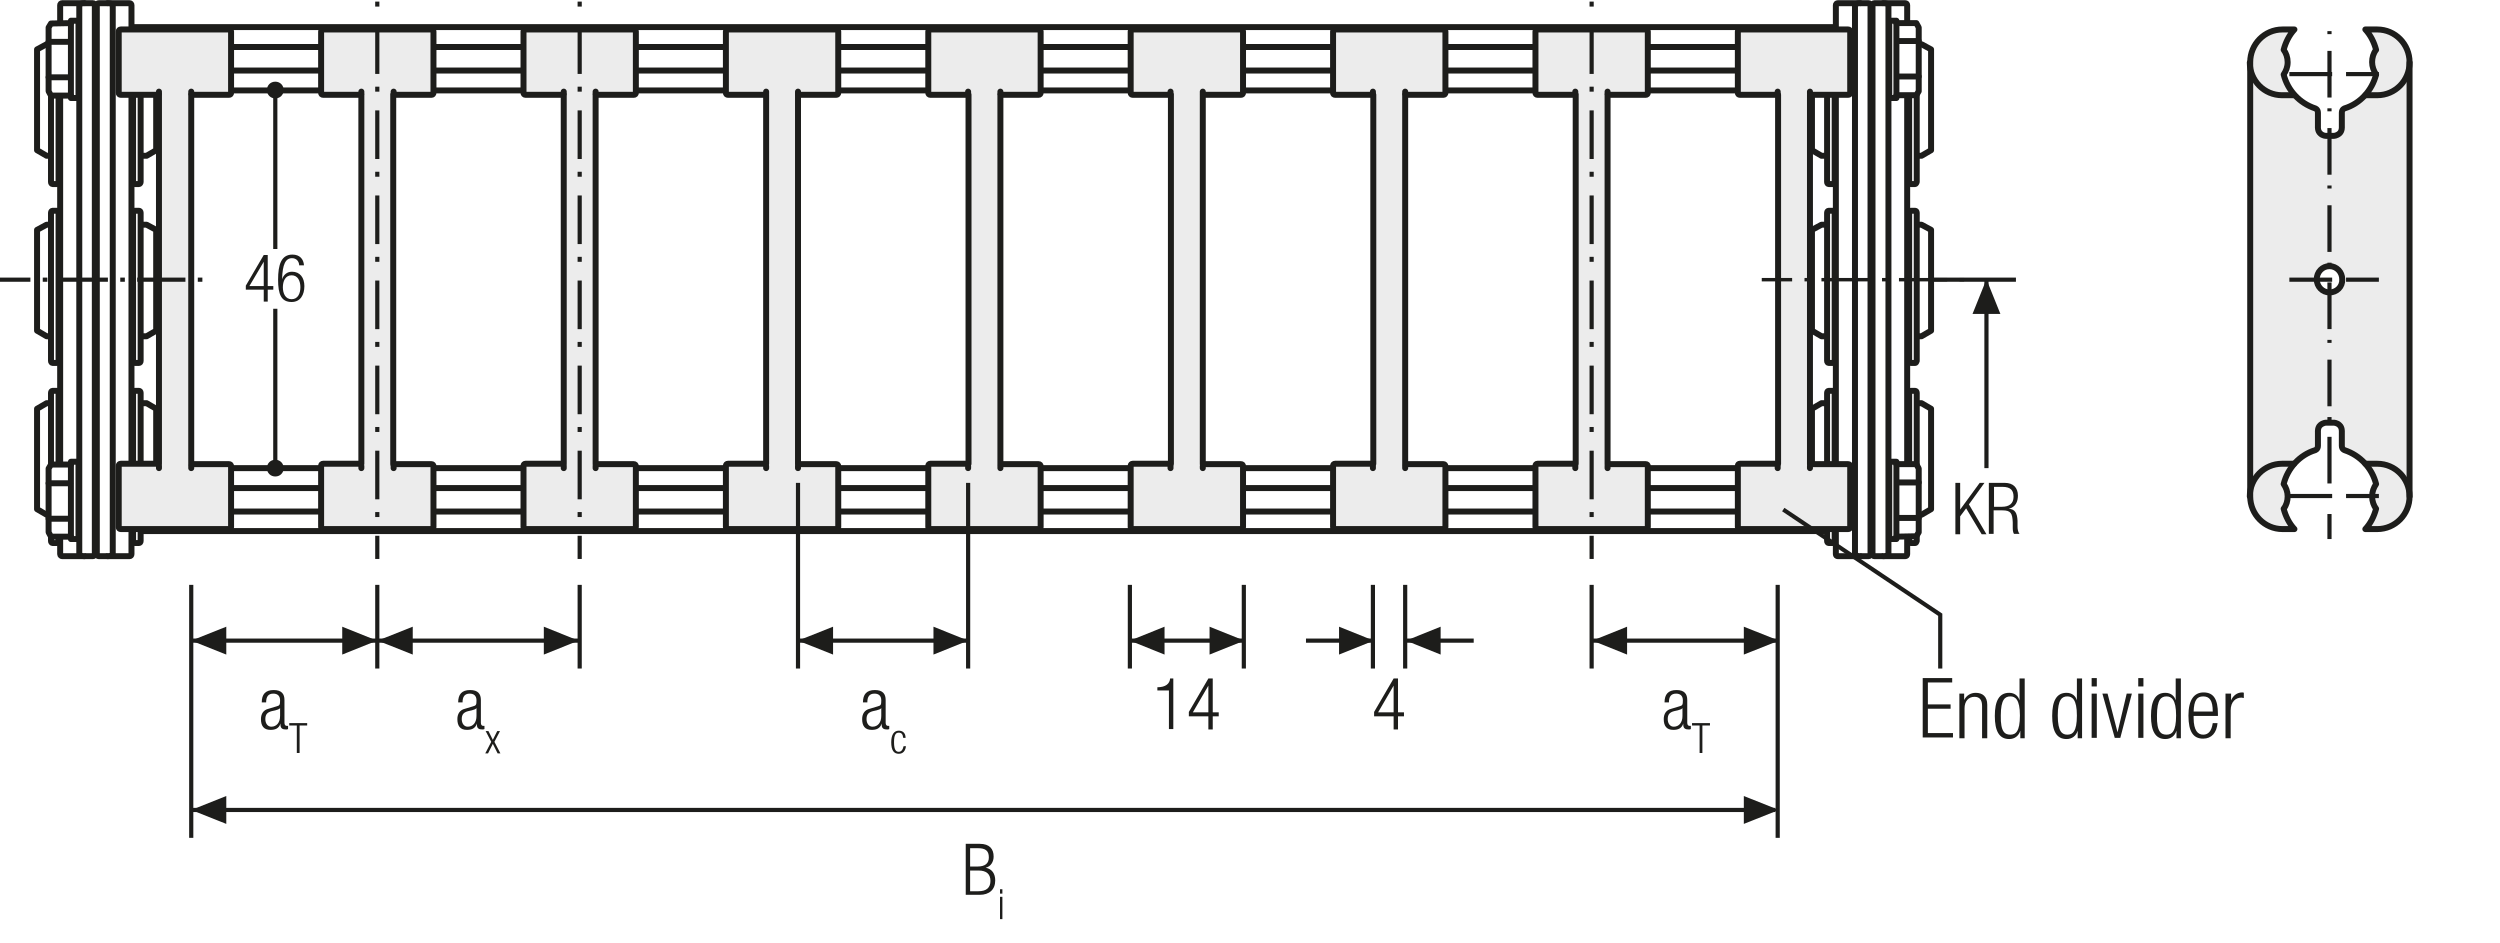 <?xml version="1.0" encoding="utf-8"?>
<!-- Generator: Adobe Illustrator 22.1.0, SVG Export Plug-In . SVG Version: 6.00 Build 0)  -->
<svg version="1.1" baseProfile="basic" id="Ebene_1"
	 xmlns="http://www.w3.org/2000/svg" xmlns:xlink="http://www.w3.org/1999/xlink" x="0px" y="0px" width="627.5px" height="236.7px"
	 viewBox="0 0 627.5 236.7" xml:space="preserve">
<style type="text/css">
	.st0{fill:none;}
	.st1{fill:none;stroke:#1D1D1B;stroke-width:1.05;}
	.st2{fill:#1D1D1B;}
	.st3{clip-path:url(#SVGID_2_);fill:none;stroke:#1D1D1B;stroke-width:1.05;stroke-dasharray:4.266,4.266;}
	.st4{clip-path:url(#SVGID_2_);fill:none;stroke:#1D1D1B;stroke-width:1.05;}
	.st5{clip-path:url(#SVGID_2_);fill:#ECECEC;}
	.st6{clip-path:url(#SVGID_4_);fill:none;stroke:#1D1D1B;stroke-width:1.05;}
	.st7{fill:none;stroke:#1D1D1B;stroke-width:1.05;stroke-linejoin:round;}
	
		.st8{clip-path:url(#SVGID_6_);fill:none;stroke:#1D1D1B;stroke-width:1.05;stroke-linejoin:round;stroke-dasharray:17.712,2.712,2.712,2.712;stroke-dashoffset:20;}
	
		.st9{clip-path:url(#SVGID_6_);fill:none;stroke:#1D1D1B;stroke-width:1.05;stroke-linejoin:round;stroke-dasharray:20.835,5.835,5.835,5.835;stroke-dashoffset:26;}
	
		.st10{clip-path:url(#SVGID_6_);fill:none;stroke:#1D1D1B;stroke-width:1.05;stroke-linejoin:round;stroke-dasharray:20.907,5.907,5.907,5.907;stroke-dashoffset:26;}
	
		.st11{clip-path:url(#SVGID_6_);fill:none;stroke:#1D1D1B;stroke-width:1.05;stroke-linejoin:round;stroke-dasharray:17.427,2.427,2.427,2.427;stroke-dashoffset:19;}
	.st12{clip-path:url(#SVGID_6_);fill:none;stroke:#1D1D1B;stroke-width:1.05;stroke-linejoin:round;}
	
		.st13{clip-path:url(#SVGID_6_);fill:none;stroke:#1D1D1B;stroke-width:1.05;stroke-linejoin:round;stroke-dasharray:19.893,4.893,4.893,4.893;stroke-dashoffset:24;}
	
		.st14{clip-path:url(#SVGID_6_);fill:none;stroke:#1D1D1B;stroke-width:1.05;stroke-linejoin:round;stroke-dasharray:18.048,3.048,3.048,3.048;stroke-dashoffset:21;}
	.st15{fill:#FFFFFF;}
	.st16{clip-path:url(#SVGID_8_);fill:#FFFFFF;}
	.st17{clip-path:url(#SVGID_8_);fill:none;stroke:#1D1D1B;stroke-width:1.5;stroke-miterlimit:10;}
	.st18{fill:none;stroke:#1D1D1B;stroke-width:1.5;stroke-miterlimit:10;}
	.st19{fill:none;stroke:#1D1D1B;stroke-width:1.5;stroke-linecap:round;stroke-linejoin:round;}
	.st20{clip-path:url(#SVGID_10_);fill:#ECECEC;}
	.st21{clip-path:url(#SVGID_10_);fill:none;stroke:#1D1D1B;stroke-width:1.5;stroke-linecap:round;stroke-linejoin:round;}
	.st22{clip-path:url(#SVGID_12_);fill:#FFFFFF;}
	.st23{clip-path:url(#SVGID_12_);fill:none;stroke:#1D1D1B;stroke-width:1.5;stroke-linecap:round;stroke-linejoin:round;}
	.st24{clip-path:url(#SVGID_14_);fill:#FFFFFF;}
	.st25{clip-path:url(#SVGID_14_);fill:none;stroke:#1D1D1B;stroke-width:1.5;stroke-linecap:round;stroke-linejoin:round;}
	.st26{clip-path:url(#SVGID_16_);fill:#ECECEC;}
	.st27{clip-path:url(#SVGID_16_);fill:none;stroke:#1D1D1B;stroke-width:1.5;stroke-linecap:round;stroke-linejoin:round;}
	.st28{clip-path:url(#SVGID_18_);fill:#ECECEC;}
	.st29{clip-path:url(#SVGID_18_);fill:none;stroke:#1D1D1B;stroke-width:1.5;stroke-linecap:round;stroke-linejoin:round;}
	.st30{clip-path:url(#SVGID_18_);fill:#FFFFFF;}
	.st31{clip-path:url(#SVGID_20_);fill:#FFFFFF;}
	.st32{clip-path:url(#SVGID_20_);fill:none;stroke:#1D1D1B;stroke-width:1.5;stroke-linecap:round;stroke-linejoin:round;}
	.st33{clip-path:url(#SVGID_22_);fill:#FFFFFF;}
	.st34{clip-path:url(#SVGID_22_);fill:none;stroke:#1D1D1B;stroke-width:1.5;stroke-linecap:round;stroke-linejoin:round;}
	.st35{clip-path:url(#SVGID_24_);fill:#FFFFFF;}
	.st36{clip-path:url(#SVGID_24_);fill:none;stroke:#1D1D1B;stroke-width:1.5;stroke-linecap:round;stroke-linejoin:round;}
	.st37{clip-path:url(#SVGID_26_);fill:#FFFFFF;}
	.st38{clip-path:url(#SVGID_26_);fill:none;stroke:#1D1D1B;stroke-width:1.5;stroke-linecap:round;stroke-linejoin:round;}
	.st39{clip-path:url(#SVGID_28_);fill:#FFFFFF;}
	.st40{clip-path:url(#SVGID_28_);fill:none;stroke:#1D1D1B;stroke-width:1.5;stroke-linecap:round;stroke-linejoin:round;}
	.st41{clip-path:url(#SVGID_30_);fill:#FFFFFF;}
	.st42{clip-path:url(#SVGID_30_);fill:none;stroke:#1D1D1B;stroke-width:1.5;stroke-linecap:round;stroke-linejoin:round;}
	.st43{clip-path:url(#SVGID_32_);fill:#FFFFFF;}
	.st44{clip-path:url(#SVGID_32_);fill:none;stroke:#1D1D1B;stroke-width:1.5;stroke-miterlimit:10;}
	.st45{clip-path:url(#SVGID_34_);fill:none;stroke:#1D1D1B;stroke-width:1.5;stroke-linecap:round;stroke-linejoin:round;}
	.st46{clip-path:url(#SVGID_36_);fill:none;stroke:#1D1D1B;stroke-width:1.5;stroke-linecap:round;stroke-linejoin:round;}
	.st47{clip-path:url(#SVGID_36_);fill:#FFFFFF;}
	
		.st48{clip-path:url(#SVGID_36_);fill:none;stroke:#1D1D1B;stroke-width:1.5;stroke-linecap:round;stroke-linejoin:round;stroke-miterlimit:10;}
	.st49{fill:#ECECEC;}
	.st50{fill:none;stroke:#1D1D1B;stroke-width:1.5;stroke-linecap:round;stroke-linejoin:round;stroke-miterlimit:10;}
	.st51{fill:none;stroke:#1D1D1B;stroke-width:0.75;stroke-dasharray:11.157,2.157,0.207,2.157;stroke-dashoffset:13;}
	.st52{fill:none;stroke:#1D1D1B;stroke-width:1.05;stroke-dasharray:12.015,3.015,1.065,3.015;stroke-dashoffset:15;}
	.st53{fill:none;stroke:#1D1D1B;stroke-width:1.05;stroke-dasharray:14.547,5.547,3.597,5.547;stroke-dashoffset:20;}
	.st54{fill:none;stroke:#1D1D1B;stroke-width:1.05;stroke-dasharray:12.567,3.567,1.617,3.567;stroke-dashoffset:16;}
	.st55{fill:#A22626;}
	.st56{fill:#2D4D96;}
	
		.st57{clip-path:url(#SVGID_38_);fill:none;stroke:#1D1D1B;stroke-width:1.5;stroke-linecap:round;stroke-linejoin:round;stroke-dasharray:0,4.449;}
	.st58{clip-path:url(#SVGID_38_);fill:none;stroke:#1D1D1B;stroke-width:1.5;stroke-linecap:round;stroke-linejoin:round;}
	.st59{clip-path:url(#SVGID_40_);fill:#FFFFFF;}
	.st60{clip-path:url(#SVGID_40_);fill:none;stroke:#1D1D1B;stroke-width:1.5;stroke-miterlimit:10;}
	.st61{clip-path:url(#SVGID_42_);fill:#FFFFFF;}
	.st62{clip-path:url(#SVGID_42_);fill:none;stroke:#1D1D1B;stroke-width:1.5;stroke-miterlimit:10;}
	.st63{clip-path:url(#SVGID_44_);fill:none;stroke:#1D1D1B;stroke-width:1.5;stroke-linecap:round;stroke-linejoin:round;}
	.st64{clip-path:url(#SVGID_46_);fill:#ECECEC;}
	.st65{clip-path:url(#SVGID_46_);fill:none;stroke:#1D1D1B;stroke-width:1.5;stroke-linecap:round;stroke-linejoin:round;}
	.st66{clip-path:url(#SVGID_48_);fill:#FFFFFF;}
	.st67{clip-path:url(#SVGID_48_);fill:none;stroke:#1D1D1B;stroke-width:1.5;stroke-linecap:round;stroke-linejoin:round;}
	.st68{clip-path:url(#SVGID_50_);fill:#FFFFFF;}
	.st69{clip-path:url(#SVGID_50_);fill:none;stroke:#1D1D1B;stroke-width:1.5;stroke-linecap:round;stroke-linejoin:round;}
	.st70{clip-path:url(#SVGID_52_);fill:#ECECEC;}
	.st71{clip-path:url(#SVGID_52_);fill:none;stroke:#1D1D1B;stroke-width:1.5;stroke-linecap:round;stroke-linejoin:round;}
	.st72{clip-path:url(#SVGID_54_);fill:#ECECEC;}
	.st73{clip-path:url(#SVGID_54_);fill:none;stroke:#1D1D1B;stroke-width:1.5;stroke-linecap:round;stroke-linejoin:round;}
	.st74{clip-path:url(#SVGID_54_);fill:#FFFFFF;}
	.st75{clip-path:url(#SVGID_56_);fill:#FFFFFF;}
	.st76{clip-path:url(#SVGID_56_);fill:none;stroke:#1D1D1B;stroke-width:1.5;stroke-linecap:round;stroke-linejoin:round;}
	.st77{clip-path:url(#SVGID_58_);fill:#FFFFFF;}
	.st78{clip-path:url(#SVGID_58_);fill:none;stroke:#1D1D1B;stroke-width:1.5;stroke-linecap:round;stroke-linejoin:round;}
	.st79{clip-path:url(#SVGID_60_);fill:#FFFFFF;}
	.st80{clip-path:url(#SVGID_60_);fill:none;stroke:#1D1D1B;stroke-width:1.5;stroke-linecap:round;stroke-linejoin:round;}
	.st81{clip-path:url(#SVGID_62_);fill:#FFFFFF;}
	.st82{clip-path:url(#SVGID_62_);fill:none;stroke:#1D1D1B;stroke-width:1.5;stroke-linecap:round;stroke-linejoin:round;}
	.st83{clip-path:url(#SVGID_64_);fill:#FFFFFF;}
	.st84{clip-path:url(#SVGID_64_);fill:none;stroke:#1D1D1B;stroke-width:1.5;stroke-linecap:round;stroke-linejoin:round;}
	.st85{clip-path:url(#SVGID_66_);fill:#FFFFFF;}
	.st86{clip-path:url(#SVGID_66_);fill:none;stroke:#1D1D1B;stroke-width:1.5;stroke-linecap:round;stroke-linejoin:round;}
	.st87{clip-path:url(#SVGID_68_);fill:#FFFFFF;}
	.st88{clip-path:url(#SVGID_68_);fill:none;stroke:#1D1D1B;stroke-width:1.5;stroke-miterlimit:10;}
	.st89{clip-path:url(#SVGID_70_);fill:none;stroke:#1D1D1B;stroke-width:1.5;stroke-linecap:round;stroke-linejoin:round;}
	.st90{clip-path:url(#SVGID_72_);fill:none;stroke:#1D1D1B;stroke-width:1.5;stroke-linecap:round;stroke-linejoin:round;}
	.st91{clip-path:url(#SVGID_72_);fill:#FFFFFF;}
	.st92{clip-path:url(#SVGID_72_);fill:none;stroke:#1D1D1B;stroke-width:1.5;stroke-miterlimit:10;}
	.st93{clip-path:url(#SVGID_74_);fill:none;stroke:#1D1D1B;stroke-width:1.5;stroke-linecap:round;stroke-linejoin:round;}
	.st94{clip-path:url(#SVGID_74_);fill:#FFFFFF;}
	.st95{clip-path:url(#SVGID_76_);fill:#FFFFFF;}
	.st96{clip-path:url(#SVGID_76_);fill:none;stroke:#1D1D1B;stroke-width:1.5;stroke-linecap:round;stroke-linejoin:round;}
	
		.st97{clip-path:url(#SVGID_78_);fill:none;stroke:#1D1D1B;stroke-width:1.5;stroke-linecap:round;stroke-linejoin:round;stroke-dasharray:0,4.449;}
	.st98{clip-path:url(#SVGID_78_);fill:none;stroke:#1D1D1B;stroke-width:1.5;stroke-linecap:round;stroke-linejoin:round;}
	.st99{clip-path:url(#SVGID_80_);fill:#FFFFFF;}
	.st100{clip-path:url(#SVGID_80_);fill:none;stroke:#1D1D1B;stroke-width:1.5;stroke-miterlimit:10;}
	.st101{clip-path:url(#SVGID_82_);fill:#FFFFFF;}
	.st102{clip-path:url(#SVGID_82_);fill:none;stroke:#1D1D1B;stroke-width:1.5;stroke-miterlimit:10;}
	.st103{clip-path:url(#SVGID_84_);fill:none;stroke:#1D1D1B;stroke-width:1.5;stroke-linecap:round;stroke-linejoin:round;}
	.st104{clip-path:url(#SVGID_86_);fill:#ECECEC;}
	.st105{clip-path:url(#SVGID_86_);fill:none;stroke:#1D1D1B;stroke-width:1.5;stroke-linecap:round;stroke-linejoin:round;}
	.st106{clip-path:url(#SVGID_86_);fill:#FFFFFF;}
	.st107{clip-path:url(#SVGID_88_);fill:#FFFFFF;}
	.st108{clip-path:url(#SVGID_88_);fill:none;stroke:#1D1D1B;stroke-width:1.5;stroke-linecap:round;stroke-linejoin:round;}
	.st109{clip-path:url(#SVGID_90_);fill:#FFFFFF;}
	.st110{clip-path:url(#SVGID_90_);fill:none;stroke:#1D1D1B;stroke-width:1.5;stroke-linecap:round;stroke-linejoin:round;}
	.st111{clip-path:url(#SVGID_92_);fill:#FFFFFF;}
	.st112{clip-path:url(#SVGID_92_);fill:none;stroke:#1D1D1B;stroke-width:1.5;stroke-linecap:round;stroke-linejoin:round;}
	.st113{clip-path:url(#SVGID_94_);fill:#FFFFFF;}
	.st114{clip-path:url(#SVGID_94_);fill:none;stroke:#1D1D1B;stroke-width:1.5;stroke-linecap:round;stroke-linejoin:round;}
	.st115{clip-path:url(#SVGID_96_);fill:#FFFFFF;}
	.st116{clip-path:url(#SVGID_96_);fill:none;stroke:#1D1D1B;stroke-width:1.5;stroke-linecap:round;stroke-linejoin:round;}
	.st117{clip-path:url(#SVGID_98_);fill:#FFFFFF;}
	.st118{clip-path:url(#SVGID_98_);fill:none;stroke:#1D1D1B;stroke-width:1.5;stroke-linecap:round;stroke-linejoin:round;}
	.st119{clip-path:url(#SVGID_100_);fill:#FFFFFF;}
	.st120{clip-path:url(#SVGID_100_);fill:none;stroke:#1D1D1B;stroke-width:1.5;stroke-miterlimit:10;}
	.st121{clip-path:url(#SVGID_102_);fill:none;stroke:#1D1D1B;stroke-width:1.5;stroke-linecap:round;stroke-linejoin:round;}
	.st122{clip-path:url(#SVGID_104_);fill:none;stroke:#1D1D1B;stroke-width:1.5;stroke-linecap:round;stroke-linejoin:round;}
	.st123{clip-path:url(#SVGID_104_);fill:#FFFFFF;}
	.st124{clip-path:url(#SVGID_104_);fill:none;stroke:#1D1D1B;stroke-width:1.5;stroke-miterlimit:10;}
	.st125{clip-path:url(#SVGID_106_);fill:none;stroke:#1D1D1B;stroke-width:1.5;stroke-linecap:round;stroke-linejoin:round;}
	.st126{fill:none;stroke:#1D1D1B;stroke-width:1.05;stroke-dasharray:12.051,3.051,1.101,3.051;stroke-dashoffset:15;}
	.st127{clip-path:url(#SVGID_108_);fill:#FFFFFF;}
	.st128{clip-path:url(#SVGID_108_);fill:#ECECEC;}
	.st129{clip-path:url(#SVGID_108_);fill:none;stroke:#1D1D1B;stroke-width:1.5;stroke-linecap:round;stroke-linejoin:round;}
	
		.st130{clip-path:url(#SVGID_110_);fill:none;stroke:#1D1D1B;stroke-width:1.5;stroke-linecap:round;stroke-linejoin:round;stroke-dasharray:0,4.449;}
	.st131{clip-path:url(#SVGID_110_);fill:none;stroke:#1D1D1B;stroke-width:1.5;stroke-linecap:round;stroke-linejoin:round;}
	.st132{clip-path:url(#SVGID_112_);fill:#FFFFFF;}
	.st133{clip-path:url(#SVGID_112_);fill:none;stroke:#1D1D1B;stroke-width:1.5;stroke-linecap:round;stroke-linejoin:round;}
	.st134{clip-path:url(#SVGID_112_);fill:#ECECEC;}
	
		.st135{clip-path:url(#SVGID_112_);fill:none;stroke:#1D1D1B;stroke-width:1.5;stroke-linecap:round;stroke-linejoin:round;stroke-miterlimit:10;}
	.st136{clip-path:url(#SVGID_112_);fill:none;stroke:#1D1D1B;stroke-width:1.05;stroke-dasharray:12,6;}
	.st137{clip-path:url(#SVGID_112_);fill:none;stroke:#1D1D1B;stroke-width:1.05;stroke-miterlimit:10;}
	
		.st138{clip-path:url(#SVGID_112_);fill:none;stroke:#1D1D1B;stroke-width:1.05;stroke-miterlimit:10;stroke-dasharray:0.714,2.043;}
	
		.st139{clip-path:url(#SVGID_112_);fill:none;stroke:#1D1D1B;stroke-width:1.05;stroke-miterlimit:10;stroke-dasharray:8.166,2.043,0.714,2.043;}
	
		.st140{clip-path:url(#SVGID_112_);fill:none;stroke:#1D1D1B;stroke-width:1.05;stroke-miterlimit:10;stroke-dasharray:1.056,3.018;}
	
		.st141{clip-path:url(#SVGID_112_);fill:none;stroke:#1D1D1B;stroke-width:1.05;stroke-miterlimit:10;stroke-dasharray:12.078,3.018,1.056,3.018;}
	
		.st142{clip-path:url(#SVGID_112_);fill:none;stroke:#1D1D1B;stroke-width:1.05;stroke-miterlimit:10;stroke-dasharray:1.227,3.507;}
	
		.st143{clip-path:url(#SVGID_112_);fill:none;stroke:#1D1D1B;stroke-width:1.05;stroke-miterlimit:10;stroke-dasharray:14.031,3.507,1.227,3.507;}
	.st144{clip-path:url(#SVGID_112_);fill:#C30D40;}
	
		.st145{clip-path:url(#SVGID_112_);fill:none;stroke:#1D1D1B;stroke-width:1.5;stroke-linecap:round;stroke-linejoin:round;stroke-dasharray:4.212,2.106;}
	.st146{clip-path:url(#SVGID_112_);fill:none;stroke:#1D1D1B;stroke-width:1.05;stroke-miterlimit:10;stroke-dasharray:1.26,3.603;}
	.st147{clip-path:url(#SVGID_112_);fill:none;stroke:#1D1D1B;stroke-width:1.05;stroke-miterlimit:10;stroke-dasharray:1.26,3.6;}
	.st148{clip-path:url(#SVGID_112_);fill:none;stroke:#1D1D1B;stroke-width:1.05;stroke-miterlimit:10;stroke-dasharray:1.029,2.94;}
	
		.st149{clip-path:url(#SVGID_112_);fill:none;stroke:#1D1D1B;stroke-width:1.05;stroke-miterlimit:10;stroke-dasharray:11.763,2.94,1.029,2.94;}
	
		.st150{clip-path:url(#SVGID_112_);fill:none;stroke:#1D1D1B;stroke-width:1.05;stroke-miterlimit:10;stroke-dasharray:12,3,1.05,3;}
	.st151{fill:none;stroke:#A22626;stroke-width:1.05;}
	
		.st152{clip-path:url(#SVGID_114_);fill:none;stroke:#1D1D1B;stroke-width:1.05;stroke-dasharray:12.372,3.372,1.422,4.872;stroke-dashoffset:15;}
	.st153{clip-path:url(#SVGID_116_);fill:#1D1D1B;}
	.st154{fill:none;stroke:#1D1D1B;stroke-width:1.05;stroke-dasharray:11.949,2.949,0.999,4.449;stroke-dashoffset:14;}
	.st155{clip-path:url(#SVGID_118_);fill:#FFFFFF;}
	.st156{clip-path:url(#SVGID_118_);fill:none;stroke:#1D1D1B;stroke-width:1.5;stroke-linecap:round;stroke-linejoin:round;}
	.st157{clip-path:url(#SVGID_118_);fill:#ECECEC;}
	
		.st158{clip-path:url(#SVGID_118_);fill:none;stroke:#1D1D1B;stroke-width:1.5;stroke-linecap:round;stroke-linejoin:round;stroke-miterlimit:10;}
	.st159{clip-path:url(#SVGID_118_);fill:none;stroke:#1D1D1B;stroke-width:1.05;stroke-dasharray:12,6;}
	.st160{clip-path:url(#SVGID_118_);fill:none;stroke:#1D1D1B;stroke-width:1.05;stroke-miterlimit:10;}
	
		.st161{clip-path:url(#SVGID_118_);fill:none;stroke:#1D1D1B;stroke-width:1.05;stroke-miterlimit:10;stroke-dasharray:0.714,2.043;}
	
		.st162{clip-path:url(#SVGID_118_);fill:none;stroke:#1D1D1B;stroke-width:1.05;stroke-miterlimit:10;stroke-dasharray:8.166,2.043,0.714,2.043;}
	
		.st163{clip-path:url(#SVGID_118_);fill:none;stroke:#1D1D1B;stroke-width:1.05;stroke-miterlimit:10;stroke-dasharray:1.056,3.018;}
	
		.st164{clip-path:url(#SVGID_118_);fill:none;stroke:#1D1D1B;stroke-width:1.05;stroke-miterlimit:10;stroke-dasharray:12.078,3.018,1.056,3.018;}
	
		.st165{clip-path:url(#SVGID_118_);fill:none;stroke:#1D1D1B;stroke-width:1.05;stroke-miterlimit:10;stroke-dasharray:1.227,3.507;}
	
		.st166{clip-path:url(#SVGID_118_);fill:none;stroke:#1D1D1B;stroke-width:1.05;stroke-miterlimit:10;stroke-dasharray:14.031,3.507,1.227,3.507;}
	.st167{clip-path:url(#SVGID_118_);fill:#C30D40;}
	
		.st168{clip-path:url(#SVGID_118_);fill:none;stroke:#1D1D1B;stroke-width:1.5;stroke-linecap:round;stroke-linejoin:round;stroke-dasharray:4.212,2.106;}
	.st169{clip-path:url(#SVGID_118_);fill:none;stroke:#1D1D1B;stroke-width:1.05;stroke-miterlimit:10;stroke-dasharray:1.26,3.603;}
	.st170{clip-path:url(#SVGID_118_);fill:none;stroke:#1D1D1B;stroke-width:1.05;stroke-miterlimit:10;stroke-dasharray:1.26,3.6;}
	.st171{clip-path:url(#SVGID_118_);fill:none;stroke:#1D1D1B;stroke-width:1.05;stroke-miterlimit:10;stroke-dasharray:1.029,2.94;}
	
		.st172{clip-path:url(#SVGID_118_);fill:none;stroke:#1D1D1B;stroke-width:1.05;stroke-miterlimit:10;stroke-dasharray:11.763,2.94,1.029,2.94;}
	
		.st173{clip-path:url(#SVGID_118_);fill:none;stroke:#1D1D1B;stroke-width:1.05;stroke-miterlimit:10;stroke-dasharray:12,3,1.05,3;}
	.st174{clip-path:url(#SVGID_120_);fill:#ECECEC;}
	.st175{clip-path:url(#SVGID_120_);fill:none;stroke:#1D1D1B;stroke-width:1.05;stroke-dasharray:3.102,2.052;}
	.st176{clip-path:url(#SVGID_120_);fill:none;stroke:#1D1D1B;stroke-width:1.05;stroke-dasharray:3.186,2.136;}
	.st177{clip-path:url(#SVGID_120_);fill:none;stroke:#1D1D1B;stroke-width:1.05;stroke-dasharray:3.234,2.184;}
	.st178{clip-path:url(#SVGID_120_);fill:none;stroke:#1D1D1B;stroke-width:1.05;}
	.st179{clip-path:url(#SVGID_120_);fill:#CFCFCF;}
	.st180{clip-path:url(#SVGID_120_);fill:#FFFFFF;}
	
		.st181{clip-path:url(#SVGID_120_);fill:none;stroke:#1D1D1B;stroke-width:1.05;stroke-linejoin:round;stroke-dasharray:16.416,1.416,1.416,1.416;stroke-dashoffset:17;}
	
		.st182{clip-path:url(#SVGID_120_);fill:none;stroke:#1D1D1B;stroke-width:1.05;stroke-linejoin:round;stroke-dasharray:17.226,2.226,2.226,2.226;stroke-dashoffset:19;}
	
		.st183{clip-path:url(#SVGID_120_);fill:none;stroke:#1D1D1B;stroke-width:1.05;stroke-linejoin:round;stroke-dasharray:17.304,2.304,2.304,2.304;stroke-dashoffset:19;}
	
		.st184{clip-path:url(#SVGID_120_);fill:none;stroke:#1D1D1B;stroke-width:1.05;stroke-linejoin:round;stroke-dasharray:17.94,2.94,2.94,2.94;stroke-dashoffset:20;}
	.st185{clip-path:url(#SVGID_120_);fill:none;stroke:#1D1D1B;stroke-width:1.05;stroke-linejoin:round;}
	.st186{fill:none;stroke:#A22626;stroke-width:1.8;}
	.st187{fill:none;stroke:#1D1D1B;stroke-width:1.572;stroke-linecap:round;stroke-linejoin:round;stroke-dasharray:0,5.166;}
	.st188{fill:none;stroke:#1D1D1B;stroke-width:1.572;stroke-linecap:round;stroke-linejoin:round;}
	.st189{fill:none;stroke:#1D1D1B;stroke-width:1.5;}
	.st190{fill:none;stroke:#1D1D1B;stroke-width:1.572;stroke-linecap:round;stroke-linejoin:round;stroke-dasharray:0,4.704;}
	.st191{fill:none;stroke:#9C9B9B;stroke-width:1.572;stroke-linecap:round;stroke-linejoin:round;stroke-dasharray:0,4.704;}
	.st192{fill:none;stroke:#9C9B9B;stroke-width:1.572;stroke-linecap:round;stroke-linejoin:round;}
	.st193{fill:none;stroke:#9C9B9B;stroke-width:1.5;stroke-linecap:round;stroke-linejoin:round;stroke-dasharray:0,4.497;}
	.st194{fill:none;stroke:#9C9B9B;stroke-width:1.5;stroke-linecap:round;stroke-linejoin:round;}
	.st195{fill:none;stroke:#1D1D1B;stroke-width:1.5;stroke-linecap:round;stroke-linejoin:round;stroke-dasharray:0,4.497;}
	.st196{fill:none;stroke:#1D1D1B;stroke-width:1.572;}
	.st197{fill:none;stroke:#CD8E80;stroke-width:6.174;}
	.st198{fill:none;stroke:#A22626;stroke-width:6.174;}
	.st199{fill:none;stroke:#1D1D1B;stroke-width:1.05;stroke-linecap:round;stroke-linejoin:round;}
	.st200{clip-path:url(#SVGID_122_);fill:#ECECEC;}
	.st201{clip-path:url(#SVGID_122_);fill:none;stroke:#1D1D1B;stroke-width:1.05;}
	
		.st202{clip-path:url(#SVGID_122_);fill:none;stroke:#1D1D1B;stroke-width:1.05;stroke-linejoin:round;stroke-dasharray:16.749,1.749,1.749,1.749;stroke-dashoffset:18;}
	
		.st203{clip-path:url(#SVGID_122_);fill:none;stroke:#1D1D1B;stroke-width:1.05;stroke-linejoin:round;stroke-dasharray:20.922,5.922,5.922,5.922;stroke-dashoffset:26;}
	
		.st204{clip-path:url(#SVGID_122_);fill:none;stroke:#1D1D1B;stroke-width:1.05;stroke-linejoin:round;stroke-dasharray:17.679,2.679,2.679,2.679;stroke-dashoffset:20;}
	
		.st205{clip-path:url(#SVGID_122_);fill:none;stroke:#1D1D1B;stroke-width:1.05;stroke-linejoin:round;stroke-dasharray:18.738,3.738,3.738,3.738;stroke-dashoffset:22;}
	
		.st206{clip-path:url(#SVGID_122_);fill:none;stroke:#1D1D1B;stroke-width:1.05;stroke-linejoin:round;stroke-dasharray:17.223,2.223,2.223,2.223;stroke-dashoffset:19;}
	
		.st207{clip-path:url(#SVGID_122_);fill:none;stroke:#1D1D1B;stroke-width:1.05;stroke-linejoin:round;stroke-dasharray:19.137,4.137,4.137,4.137;stroke-dashoffset:23;}
	.st208{clip-path:url(#SVGID_122_);fill:none;stroke:#1D1D1B;stroke-width:1.05;stroke-linejoin:round;}
	
		.st209{clip-path:url(#SVGID_122_);fill:none;stroke:#1D1D1B;stroke-width:1.05;stroke-linejoin:round;stroke-dasharray:18.111,3.111,3.111,3.111;stroke-dashoffset:21;}
	
		.st210{clip-path:url(#SVGID_122_);fill:none;stroke:#1D1D1B;stroke-width:1.05;stroke-linejoin:round;stroke-dasharray:20.835,5.835,5.835,5.835;stroke-dashoffset:26;}
	
		.st211{clip-path:url(#SVGID_122_);fill:none;stroke:#1D1D1B;stroke-width:1.05;stroke-linejoin:round;stroke-dasharray:20.907,5.907,5.907,5.907;stroke-dashoffset:26;}
	
		.st212{clip-path:url(#SVGID_122_);fill:none;stroke:#1D1D1B;stroke-width:1.05;stroke-linejoin:round;stroke-dasharray:18.048,3.048,3.048,3.048;stroke-dashoffset:21;}
	
		.st213{clip-path:url(#SVGID_122_);fill:none;stroke:#1D1D1B;stroke-width:1.05;stroke-linejoin:round;stroke-dasharray:19.461,4.461,4.461,4.461;stroke-dashoffset:23;}
	
		.st214{clip-path:url(#SVGID_122_);fill:none;stroke:#1D1D1B;stroke-width:1.05;stroke-linejoin:round;stroke-dasharray:17.259,2.259,2.259,2.259;stroke-dashoffset:19;}
	.st215{clip-path:url(#SVGID_124_);fill:none;stroke:#1D1D1B;stroke-width:1.05;}
	.st216{clip-path:url(#SVGID_126_);fill:#FFFFFF;}
	.st217{clip-path:url(#SVGID_126_);fill:none;stroke:#1D1D1B;stroke-width:1.5;stroke-linecap:round;stroke-linejoin:round;}
	.st218{clip-path:url(#SVGID_128_);fill:#FFFFFF;}
	.st219{clip-path:url(#SVGID_128_);fill:none;stroke:#1D1D1B;stroke-width:1.5;stroke-linecap:round;stroke-linejoin:round;}
	.st220{clip-path:url(#SVGID_130_);fill:#FFFFFF;}
	.st221{clip-path:url(#SVGID_130_);fill:none;stroke:#1D1D1B;stroke-width:1.5;stroke-linecap:round;stroke-linejoin:round;}
	.st222{clip-path:url(#SVGID_132_);fill:#FFFFFF;}
	.st223{clip-path:url(#SVGID_132_);fill:none;stroke:#1D1D1B;stroke-width:1.5;stroke-linecap:round;stroke-linejoin:round;}
	.st224{clip-path:url(#SVGID_134_);fill:#FFFFFF;}
	.st225{clip-path:url(#SVGID_134_);fill:none;stroke:#1D1D1B;stroke-width:1.5;stroke-linecap:round;stroke-linejoin:round;}
	.st226{clip-path:url(#SVGID_136_);fill:#FFFFFF;}
	.st227{clip-path:url(#SVGID_136_);fill:none;stroke:#1D1D1B;stroke-width:1.5;stroke-linecap:round;stroke-linejoin:round;}
	.st228{clip-path:url(#SVGID_138_);fill:#FFFFFF;}
	.st229{clip-path:url(#SVGID_138_);fill:none;stroke:#1D1D1B;stroke-width:1.5;stroke-linecap:round;stroke-linejoin:round;}
	.st230{clip-path:url(#SVGID_140_);fill:#FFFFFF;}
	.st231{clip-path:url(#SVGID_140_);fill:none;stroke:#1D1D1B;stroke-width:1.5;stroke-linecap:round;stroke-linejoin:round;}
	.st232{clip-path:url(#SVGID_142_);fill:#ECECEC;}
	.st233{clip-path:url(#SVGID_142_);fill:none;stroke:#1D1D1B;stroke-width:1.5;stroke-linecap:round;stroke-linejoin:round;}
	.st234{clip-path:url(#SVGID_144_);fill:#ECECEC;}
	.st235{clip-path:url(#SVGID_144_);fill:none;stroke:#1D1D1B;stroke-width:1.5;stroke-linecap:round;stroke-linejoin:round;}
	.st236{clip-path:url(#SVGID_146_);fill:#ECECEC;}
	.st237{clip-path:url(#SVGID_146_);fill:none;stroke:#1D1D1B;stroke-width:1.5;stroke-linecap:round;stroke-linejoin:round;}
	.st238{clip-path:url(#SVGID_148_);fill:#ECECEC;}
	.st239{clip-path:url(#SVGID_148_);fill:none;stroke:#1D1D1B;stroke-width:1.5;stroke-linecap:round;stroke-linejoin:round;}
	.st240{clip-path:url(#SVGID_150_);fill:#ECECEC;}
	.st241{clip-path:url(#SVGID_150_);fill:none;stroke:#1D1D1B;stroke-width:1.5;stroke-linecap:round;stroke-linejoin:round;}
	.st242{clip-path:url(#SVGID_152_);fill:#ECECEC;}
	.st243{clip-path:url(#SVGID_152_);fill:none;stroke:#1D1D1B;stroke-width:1.5;stroke-linecap:round;stroke-linejoin:round;}
	.st244{clip-path:url(#SVGID_154_);fill:#ECECEC;}
	.st245{clip-path:url(#SVGID_154_);fill:none;stroke:#1D1D1B;stroke-width:1.5;stroke-linecap:round;stroke-linejoin:round;}
	.st246{clip-path:url(#SVGID_156_);fill:#ECECEC;}
	.st247{clip-path:url(#SVGID_156_);fill:none;stroke:#1D1D1B;stroke-width:1.5;stroke-linecap:round;stroke-linejoin:round;}
	.st248{clip-path:url(#SVGID_158_);fill:#ECECEC;}
	.st249{clip-path:url(#SVGID_158_);fill:none;stroke:#1D1D1B;stroke-width:1.5;stroke-linecap:round;stroke-linejoin:round;}
	.st250{clip-path:url(#SVGID_160_);fill:#ECECEC;}
	
		.st251{clip-path:url(#SVGID_160_);fill:none;stroke:#1D1D1B;stroke-width:1.5;stroke-linecap:round;stroke-linejoin:round;stroke-miterlimit:10;}
	.st252{fill:none;stroke:#1D1D1B;stroke-width:1.05;stroke-dasharray:10.743,1.743,0,1.743;stroke-dashoffset:12;}
	.st253{fill:none;stroke:#1D1D1B;stroke-width:1.05;stroke-dasharray:11.706,2.706,0.756,4.206;stroke-dashoffset:14;}
	
		.st254{clip-path:url(#SVGID_162_);fill:none;stroke:#1D1D1B;stroke-width:1.05;stroke-dasharray:12.102,3.102,1.152,3.102;stroke-dashoffset:15;}
	.st255{fill:none;stroke:#1D1D1B;stroke-width:0.864;stroke-dasharray:12.102,3.102,1.152,3.102;stroke-dashoffset:15;}
	
		.st256{clip-path:url(#SVGID_164_);fill:none;stroke:#1D1D1B;stroke-width:1.05;stroke-dasharray:12.201,3.201,1.251,4.701;stroke-dashoffset:15;}
	.st257{clip-path:url(#SVGID_166_);fill:#1D1D1B;}
	.st258{clip-path:url(#SVGID_168_);fill:#1D1D1B;}
	.st259{fill:#E9EAF5;}
	.st260{fill:none;stroke:#9C9B9B;stroke-width:0.75;stroke-miterlimit:10;stroke-dasharray:3,3;}
	.st261{fill:none;stroke:#9C9B9B;stroke-width:0.75;stroke-miterlimit:10;}
	.st262{filter:url(#Adobe_OpacityMaskFilter);}
	.st263{clip-path:url(#SVGID_170_);fill:url(#SVGID_172_);}
	.st264{clip-path:url(#SVGID_170_);mask:url(#SVGID_171_);}
	.st265{clip-path:url(#SVGID_174_);fill:#2D4D96;}
	.st266{clip-path:url(#SVGID_174_);fill:none;stroke:#1D1D1B;stroke-width:0.75;stroke-miterlimit:10;}
	.st267{clip-path:url(#SVGID_170_);fill:#FFFFFF;}
	.st268{clip-path:url(#SVGID_170_);fill:none;stroke:#1D1D1B;stroke-width:1.5;stroke-linecap:round;stroke-linejoin:round;}
	.st269{clip-path:url(#SVGID_176_);fill:#FFFFFF;}
	.st270{clip-path:url(#SVGID_176_);fill:none;stroke:#1D1D1B;stroke-width:1.5;stroke-linecap:round;stroke-linejoin:round;}
	.st271{clip-path:url(#SVGID_178_);fill:#FFFFFF;}
	.st272{clip-path:url(#SVGID_178_);fill:none;stroke:#1D1D1B;stroke-width:1.5;stroke-linecap:round;stroke-linejoin:round;}
	.st273{clip-path:url(#SVGID_180_);fill:#FFFFFF;}
	.st274{clip-path:url(#SVGID_180_);fill:none;stroke:#1D1D1B;stroke-width:1.5;stroke-linecap:round;stroke-linejoin:round;}
	.st275{clip-path:url(#SVGID_182_);fill:#FFFFFF;}
	.st276{clip-path:url(#SVGID_182_);fill:none;stroke:#1D1D1B;stroke-width:1.5;stroke-linecap:round;stroke-linejoin:round;}
	.st277{clip-path:url(#SVGID_184_);fill:#FFFFFF;}
	.st278{clip-path:url(#SVGID_184_);fill:none;stroke:#1D1D1B;stroke-width:1.5;stroke-linecap:round;stroke-linejoin:round;}
	.st279{clip-path:url(#SVGID_186_);fill:#FFFFFF;}
	.st280{clip-path:url(#SVGID_186_);fill:none;stroke:#1D1D1B;stroke-width:1.5;stroke-linecap:round;stroke-linejoin:round;}
	.st281{clip-path:url(#SVGID_188_);fill:#FFFFFF;}
	.st282{clip-path:url(#SVGID_188_);fill:none;stroke:#1D1D1B;stroke-width:1.5;stroke-linecap:round;stroke-linejoin:round;}
	.st283{clip-path:url(#SVGID_190_);fill:#ECECEC;}
	.st284{clip-path:url(#SVGID_190_);fill:none;stroke:#1D1D1B;stroke-width:1.5;stroke-linecap:round;stroke-linejoin:round;}
	.st285{clip-path:url(#SVGID_192_);fill:#ECECEC;}
	.st286{clip-path:url(#SVGID_192_);fill:none;stroke:#1D1D1B;stroke-width:1.5;stroke-linecap:round;stroke-linejoin:round;}
	.st287{clip-path:url(#SVGID_194_);fill:#ECECEC;}
	.st288{clip-path:url(#SVGID_194_);fill:none;stroke:#1D1D1B;stroke-width:1.5;stroke-linecap:round;stroke-linejoin:round;}
	.st289{clip-path:url(#SVGID_196_);fill:#ECECEC;}
	.st290{clip-path:url(#SVGID_196_);fill:none;stroke:#1D1D1B;stroke-width:1.5;stroke-linecap:round;stroke-linejoin:round;}
	.st291{clip-path:url(#SVGID_198_);fill:#ECECEC;}
	.st292{clip-path:url(#SVGID_198_);fill:none;stroke:#1D1D1B;stroke-width:1.5;stroke-linecap:round;stroke-linejoin:round;}
	.st293{clip-path:url(#SVGID_200_);fill:#ECECEC;}
	.st294{clip-path:url(#SVGID_200_);fill:none;stroke:#1D1D1B;stroke-width:1.5;stroke-linecap:round;stroke-linejoin:round;}
	.st295{clip-path:url(#SVGID_202_);fill:#ECECEC;}
	.st296{clip-path:url(#SVGID_202_);fill:none;stroke:#1D1D1B;stroke-width:1.5;stroke-linecap:round;stroke-linejoin:round;}
	.st297{clip-path:url(#SVGID_204_);fill:#ECECEC;}
	.st298{clip-path:url(#SVGID_204_);fill:none;stroke:#1D1D1B;stroke-width:1.5;stroke-linecap:round;stroke-linejoin:round;}
	.st299{clip-path:url(#SVGID_206_);fill:#ECECEC;}
	.st300{clip-path:url(#SVGID_206_);fill:none;stroke:#1D1D1B;stroke-width:1.5;stroke-linecap:round;stroke-linejoin:round;}
	.st301{fill:none;stroke:#1D1D1B;stroke-width:1.5;stroke-linecap:round;stroke-linejoin:round;stroke-dasharray:0,3.111;}
	
		.st302{clip-path:url(#SVGID_208_);fill:none;stroke:#1D1D1B;stroke-width:1.05;stroke-dasharray:12.102,3.102,1.152,3.102;stroke-dashoffset:15;}
	.st303{fill:none;stroke:#1D1D1B;stroke-width:1.05;stroke-dasharray:12.201,3.201,1.251,4.701;stroke-dashoffset:15;}
	.st304{clip-path:url(#SVGID_210_);fill:#1D1D1B;}
	.st305{clip-path:url(#SVGID_212_);fill:#1D1D1B;}
	.st306{clip-path:url(#SVGID_214_);fill:#1D1D1B;}
	.st307{clip-path:url(#SVGID_216_);fill:#1D1D1B;}
	.st308{clip-path:url(#SVGID_216_);fill:#ECECEC;}
	
		.st309{clip-path:url(#SVGID_216_);fill:none;stroke:#1D1D1B;stroke-width:1.5;stroke-linecap:round;stroke-linejoin:round;stroke-miterlimit:10;}
	
		.st310{clip-path:url(#SVGID_216_);fill:none;stroke:#1D1D1B;stroke-width:0.729;stroke-linecap:round;stroke-linejoin:round;stroke-miterlimit:10;}
	.st311{fill:none;stroke:#1D1D1B;stroke-width:3;}
	.st312{fill:none;stroke:#1D1D1B;stroke-width:0.864;}
	.st313{clip-path:url(#SVGID_218_);fill:#FFFFFF;}
	.st314{clip-path:url(#SVGID_218_);fill:none;stroke:#1D1D1B;stroke-width:1.5;stroke-linecap:round;stroke-linejoin:round;}
	.st315{clip-path:url(#SVGID_220_);fill:#FFFFFF;}
	.st316{clip-path:url(#SVGID_220_);fill:none;stroke:#1D1D1B;stroke-width:1.5;stroke-linecap:round;stroke-linejoin:round;}
	.st317{clip-path:url(#SVGID_222_);fill:#FFFFFF;}
	.st318{clip-path:url(#SVGID_222_);fill:none;stroke:#1D1D1B;stroke-width:1.5;stroke-linecap:round;stroke-linejoin:round;}
	.st319{clip-path:url(#SVGID_224_);fill:#FFFFFF;}
	.st320{clip-path:url(#SVGID_224_);fill:none;stroke:#1D1D1B;stroke-width:1.5;stroke-linecap:round;stroke-linejoin:round;}
	.st321{clip-path:url(#SVGID_226_);fill:#FFFFFF;}
	.st322{clip-path:url(#SVGID_226_);fill:none;stroke:#1D1D1B;stroke-width:1.5;stroke-linecap:round;stroke-linejoin:round;}
	.st323{clip-path:url(#SVGID_228_);fill:#FFFFFF;}
	.st324{clip-path:url(#SVGID_228_);fill:none;stroke:#1D1D1B;stroke-width:1.5;stroke-linecap:round;stroke-linejoin:round;}
	.st325{clip-path:url(#SVGID_230_);fill:#FFFFFF;}
	.st326{clip-path:url(#SVGID_230_);fill:none;stroke:#1D1D1B;stroke-width:1.5;stroke-linecap:round;stroke-linejoin:round;}
	.st327{clip-path:url(#SVGID_232_);fill:#FFFFFF;}
	.st328{clip-path:url(#SVGID_232_);fill:none;stroke:#1D1D1B;stroke-width:1.5;stroke-linecap:round;stroke-linejoin:round;}
	.st329{clip-path:url(#SVGID_234_);fill:#ECECEC;}
	.st330{clip-path:url(#SVGID_234_);fill:none;stroke:#1D1D1B;stroke-width:1.5;stroke-linecap:round;stroke-linejoin:round;}
	.st331{clip-path:url(#SVGID_236_);fill:#ECECEC;}
	.st332{clip-path:url(#SVGID_236_);fill:none;stroke:#1D1D1B;stroke-width:1.5;stroke-linecap:round;stroke-linejoin:round;}
	.st333{clip-path:url(#SVGID_238_);fill:#ECECEC;}
	.st334{clip-path:url(#SVGID_238_);fill:none;stroke:#1D1D1B;stroke-width:1.5;stroke-linecap:round;stroke-linejoin:round;}
	.st335{clip-path:url(#SVGID_240_);fill:#ECECEC;}
	.st336{clip-path:url(#SVGID_240_);fill:none;stroke:#1D1D1B;stroke-width:1.5;stroke-linecap:round;stroke-linejoin:round;}
	.st337{clip-path:url(#SVGID_242_);fill:#ECECEC;}
	.st338{clip-path:url(#SVGID_242_);fill:none;stroke:#1D1D1B;stroke-width:1.5;stroke-linecap:round;stroke-linejoin:round;}
	.st339{clip-path:url(#SVGID_244_);fill:#ECECEC;}
	.st340{clip-path:url(#SVGID_244_);fill:none;stroke:#1D1D1B;stroke-width:1.5;stroke-linecap:round;stroke-linejoin:round;}
	.st341{clip-path:url(#SVGID_246_);fill:#ECECEC;}
	.st342{clip-path:url(#SVGID_246_);fill:none;stroke:#1D1D1B;stroke-width:1.5;stroke-linecap:round;stroke-linejoin:round;}
	.st343{clip-path:url(#SVGID_248_);fill:#ECECEC;}
	.st344{clip-path:url(#SVGID_248_);fill:none;stroke:#1D1D1B;stroke-width:1.5;stroke-linecap:round;stroke-linejoin:round;}
	.st345{clip-path:url(#SVGID_250_);fill:#ECECEC;}
	.st346{clip-path:url(#SVGID_250_);fill:none;stroke:#1D1D1B;stroke-width:1.5;stroke-linecap:round;stroke-linejoin:round;}
	.st347{clip-path:url(#SVGID_252_);fill:#ECECEC;}
	
		.st348{clip-path:url(#SVGID_252_);fill:none;stroke:#1D1D1B;stroke-width:1.5;stroke-linecap:round;stroke-linejoin:round;stroke-miterlimit:10;}
	
		.st349{clip-path:url(#SVGID_254_);fill:none;stroke:#1D1D1B;stroke-width:1.05;stroke-dasharray:12.102,3.102,1.152,3.102;stroke-dashoffset:15;}
	
		.st350{clip-path:url(#SVGID_256_);fill:none;stroke:#1D1D1B;stroke-width:1.05;stroke-dasharray:12.201,3.201,1.251,4.701;stroke-dashoffset:15;}
	.st351{clip-path:url(#SVGID_258_);fill:#1D1D1B;}
	.st352{clip-path:url(#SVGID_260_);fill:#1D1D1B;}
	.st353{filter:url(#Adobe_OpacityMaskFilter_1_);}
	.st354{clip-path:url(#SVGID_262_);fill:url(#SVGID_264_);}
	.st355{clip-path:url(#SVGID_262_);mask:url(#SVGID_263_);}
	.st356{clip-path:url(#SVGID_266_);fill:#2D4D96;}
	.st357{clip-path:url(#SVGID_266_);fill:none;stroke:#1D1D1B;stroke-width:0.75;stroke-miterlimit:10;}
	.st358{clip-path:url(#SVGID_262_);fill:#FFFFFF;}
	.st359{clip-path:url(#SVGID_262_);fill:none;stroke:#1D1D1B;stroke-width:1.5;stroke-linecap:round;stroke-linejoin:round;}
	.st360{clip-path:url(#SVGID_268_);fill:#FFFFFF;}
	.st361{clip-path:url(#SVGID_268_);fill:none;stroke:#1D1D1B;stroke-width:1.5;stroke-linecap:round;stroke-linejoin:round;}
	.st362{clip-path:url(#SVGID_270_);fill:#FFFFFF;}
	.st363{clip-path:url(#SVGID_270_);fill:none;stroke:#1D1D1B;stroke-width:1.5;stroke-linecap:round;stroke-linejoin:round;}
	.st364{clip-path:url(#SVGID_272_);fill:#FFFFFF;}
	.st365{clip-path:url(#SVGID_272_);fill:none;stroke:#1D1D1B;stroke-width:1.5;stroke-linecap:round;stroke-linejoin:round;}
	.st366{clip-path:url(#SVGID_274_);fill:#FFFFFF;}
	.st367{clip-path:url(#SVGID_274_);fill:none;stroke:#1D1D1B;stroke-width:1.5;stroke-linecap:round;stroke-linejoin:round;}
	.st368{clip-path:url(#SVGID_276_);fill:#FFFFFF;}
	.st369{clip-path:url(#SVGID_276_);fill:none;stroke:#1D1D1B;stroke-width:1.5;stroke-linecap:round;stroke-linejoin:round;}
	.st370{clip-path:url(#SVGID_278_);fill:#FFFFFF;}
	.st371{clip-path:url(#SVGID_278_);fill:none;stroke:#1D1D1B;stroke-width:1.5;stroke-linecap:round;stroke-linejoin:round;}
	.st372{clip-path:url(#SVGID_280_);fill:#FFFFFF;}
	.st373{clip-path:url(#SVGID_280_);fill:none;stroke:#1D1D1B;stroke-width:1.5;stroke-linecap:round;stroke-linejoin:round;}
	.st374{clip-path:url(#SVGID_282_);fill:#ECECEC;}
	.st375{clip-path:url(#SVGID_282_);fill:none;stroke:#1D1D1B;stroke-width:1.5;stroke-linecap:round;stroke-linejoin:round;}
	.st376{clip-path:url(#SVGID_284_);fill:#ECECEC;}
	.st377{clip-path:url(#SVGID_284_);fill:none;stroke:#1D1D1B;stroke-width:1.5;stroke-linecap:round;stroke-linejoin:round;}
	.st378{clip-path:url(#SVGID_286_);fill:#ECECEC;}
	.st379{clip-path:url(#SVGID_286_);fill:none;stroke:#1D1D1B;stroke-width:1.5;stroke-linecap:round;stroke-linejoin:round;}
	.st380{clip-path:url(#SVGID_288_);fill:#ECECEC;}
	.st381{clip-path:url(#SVGID_288_);fill:none;stroke:#1D1D1B;stroke-width:1.5;stroke-linecap:round;stroke-linejoin:round;}
	.st382{clip-path:url(#SVGID_290_);fill:#ECECEC;}
	.st383{clip-path:url(#SVGID_290_);fill:none;stroke:#1D1D1B;stroke-width:1.5;stroke-linecap:round;stroke-linejoin:round;}
	.st384{clip-path:url(#SVGID_292_);fill:#ECECEC;}
	.st385{clip-path:url(#SVGID_292_);fill:none;stroke:#1D1D1B;stroke-width:1.5;stroke-linecap:round;stroke-linejoin:round;}
	.st386{clip-path:url(#SVGID_294_);fill:#ECECEC;}
	.st387{clip-path:url(#SVGID_294_);fill:none;stroke:#1D1D1B;stroke-width:1.5;stroke-linecap:round;stroke-linejoin:round;}
	.st388{clip-path:url(#SVGID_296_);fill:#ECECEC;}
	.st389{clip-path:url(#SVGID_296_);fill:none;stroke:#1D1D1B;stroke-width:1.5;stroke-linecap:round;stroke-linejoin:round;}
	.st390{clip-path:url(#SVGID_298_);fill:#ECECEC;}
	.st391{clip-path:url(#SVGID_298_);fill:none;stroke:#1D1D1B;stroke-width:1.5;stroke-linecap:round;stroke-linejoin:round;}
	
		.st392{clip-path:url(#SVGID_300_);fill:none;stroke:#1D1D1B;stroke-width:1.05;stroke-dasharray:12.102,3.102,1.152,3.102;stroke-dashoffset:15;}
	.st393{clip-path:url(#SVGID_302_);fill:#1D1D1B;}
	.st394{clip-path:url(#SVGID_304_);fill:#1D1D1B;}
	.st395{clip-path:url(#SVGID_306_);fill:#1D1D1B;}
	.st396{clip-path:url(#SVGID_308_);fill:#1D1D1B;}
	.st397{clip-path:url(#SVGID_308_);fill:#ECECEC;}
	
		.st398{clip-path:url(#SVGID_308_);fill:none;stroke:#1D1D1B;stroke-width:1.5;stroke-linecap:round;stroke-linejoin:round;stroke-miterlimit:10;}
	
		.st399{clip-path:url(#SVGID_308_);fill:none;stroke:#1D1D1B;stroke-width:0.729;stroke-linecap:round;stroke-linejoin:round;stroke-miterlimit:10;}
	.st400{clip-path:url(#SVGID_310_);fill:#ECECEC;}
	.st401{clip-path:url(#SVGID_310_);fill:none;stroke:#1D1D1B;stroke-width:1.5;stroke-linecap:round;stroke-linejoin:round;}
	.st402{fill:none;stroke:#1D1D1B;stroke-width:1.05;stroke-dasharray:10.782,1.782,0,1.782;stroke-dashoffset:12;}
	.st403{fill:none;stroke:#1D1D1B;stroke-width:1.05;stroke-dasharray:11.979,2.979,1.029,2.979;stroke-dashoffset:14;}
	.st404{fill:none;stroke:#1D1D1B;stroke-width:1.05;stroke-dasharray:11.745,2.745,0.795,4.245;stroke-dashoffset:14;}
	.st405{clip-path:url(#SVGID_312_);fill:#FFFFFF;}
	.st406{clip-path:url(#SVGID_312_);fill:none;stroke:#1D1D1B;stroke-width:1.5;stroke-linecap:round;stroke-linejoin:round;}
	.st407{clip-path:url(#SVGID_314_);fill:#FFFFFF;}
	.st408{clip-path:url(#SVGID_314_);fill:none;stroke:#1D1D1B;stroke-width:1.5;stroke-linecap:round;stroke-linejoin:round;}
	.st409{clip-path:url(#SVGID_316_);fill:#FFFFFF;}
	.st410{clip-path:url(#SVGID_316_);fill:none;stroke:#1D1D1B;stroke-width:1.5;stroke-linecap:round;stroke-linejoin:round;}
	.st411{clip-path:url(#SVGID_318_);fill:#FFFFFF;}
	.st412{clip-path:url(#SVGID_318_);fill:none;stroke:#1D1D1B;stroke-width:1.5;stroke-linecap:round;stroke-linejoin:round;}
	.st413{clip-path:url(#SVGID_320_);fill:#FFFFFF;}
	.st414{clip-path:url(#SVGID_320_);fill:none;stroke:#1D1D1B;stroke-width:1.5;stroke-linecap:round;stroke-linejoin:round;}
	.st415{clip-path:url(#SVGID_322_);fill:#FFFFFF;}
	.st416{clip-path:url(#SVGID_322_);fill:none;stroke:#1D1D1B;stroke-width:1.5;stroke-linecap:round;stroke-linejoin:round;}
	.st417{clip-path:url(#SVGID_324_);fill:#FFFFFF;}
	.st418{clip-path:url(#SVGID_324_);fill:none;stroke:#1D1D1B;stroke-width:1.5;stroke-linecap:round;stroke-linejoin:round;}
	.st419{clip-path:url(#SVGID_326_);fill:#FFFFFF;}
	.st420{clip-path:url(#SVGID_326_);fill:none;stroke:#1D1D1B;stroke-width:1.5;stroke-linecap:round;stroke-linejoin:round;}
	.st421{clip-path:url(#SVGID_328_);fill:#1D1D1B;}
	
		.st422{clip-path:url(#SVGID_328_);fill:none;stroke:#1D1D1B;stroke-width:1.05;stroke-dasharray:11.982,2.982,1.032,4.482;stroke-dashoffset:14;}
	.st423{fill:none;stroke:#1D1D1B;stroke-width:1.05;stroke-dasharray:11.019,2.019,6.900000e-02,2.019;stroke-dashoffset:13;}
	
		.st424{clip-path:url(#SVGID_330_);fill:none;stroke:#1D1D1B;stroke-width:1.05;stroke-dasharray:11.019,2.019,6.900000e-02,2.019;stroke-dashoffset:13;}
	.st425{clip-path:url(#SVGID_332_);fill:#ECECEC;}
	.st426{clip-path:url(#SVGID_332_);fill:none;stroke:#1D1D1B;stroke-width:1.5;stroke-linecap:round;stroke-linejoin:round;}
	.st427{filter:url(#Adobe_OpacityMaskFilter_2_);}
	.st428{clip-path:url(#SVGID_334_);fill:url(#SVGID_336_);}
	.st429{clip-path:url(#SVGID_334_);mask:url(#SVGID_335_);}
	.st430{clip-path:url(#SVGID_338_);fill:#2D4D96;}
	.st431{clip-path:url(#SVGID_338_);fill:none;stroke:#1D1D1B;stroke-width:0.75;stroke-miterlimit:10;}
	.st432{clip-path:url(#SVGID_334_);fill:#FFFFFF;}
	.st433{clip-path:url(#SVGID_334_);fill:none;stroke:#1D1D1B;stroke-width:1.5;stroke-linecap:round;stroke-linejoin:round;}
	.st434{clip-path:url(#SVGID_340_);fill:#FFFFFF;}
	.st435{clip-path:url(#SVGID_340_);fill:none;stroke:#1D1D1B;stroke-width:1.5;stroke-linecap:round;stroke-linejoin:round;}
	.st436{clip-path:url(#SVGID_342_);fill:#FFFFFF;}
	.st437{clip-path:url(#SVGID_342_);fill:none;stroke:#1D1D1B;stroke-width:1.5;stroke-linecap:round;stroke-linejoin:round;}
	.st438{clip-path:url(#SVGID_344_);fill:#FFFFFF;}
	.st439{clip-path:url(#SVGID_344_);fill:none;stroke:#1D1D1B;stroke-width:1.5;stroke-linecap:round;stroke-linejoin:round;}
	.st440{clip-path:url(#SVGID_346_);fill:#FFFFFF;}
	.st441{clip-path:url(#SVGID_346_);fill:none;stroke:#1D1D1B;stroke-width:1.5;stroke-linecap:round;stroke-linejoin:round;}
	.st442{clip-path:url(#SVGID_348_);fill:#FFFFFF;}
	.st443{clip-path:url(#SVGID_348_);fill:none;stroke:#1D1D1B;stroke-width:1.5;stroke-linecap:round;stroke-linejoin:round;}
	.st444{clip-path:url(#SVGID_350_);fill:#FFFFFF;}
	.st445{clip-path:url(#SVGID_350_);fill:none;stroke:#1D1D1B;stroke-width:1.5;stroke-linecap:round;stroke-linejoin:round;}
	.st446{clip-path:url(#SVGID_352_);fill:#FFFFFF;}
	.st447{clip-path:url(#SVGID_352_);fill:none;stroke:#1D1D1B;stroke-width:1.5;stroke-linecap:round;stroke-linejoin:round;}
	.st448{clip-path:url(#SVGID_354_);fill:#1D1D1B;}
	.st449{clip-path:url(#SVGID_356_);fill:#1D1D1B;}
	.st450{clip-path:url(#SVGID_358_);fill:#1D1D1B;}
	.st451{clip-path:url(#SVGID_360_);fill:#1D1D1B;}
	.st452{fill:none;stroke:#1D1D1B;stroke-width:1.05;stroke-dasharray:11.982,2.982,1.032,4.482;stroke-dashoffset:14;}
	
		.st453{clip-path:url(#SVGID_362_);fill:none;stroke:#1D1D1B;stroke-width:1.05;stroke-dasharray:11.019,2.019,6.900000e-02,2.019;stroke-dashoffset:13;}
</style>
<g>
	<defs>
		<rect id="SVGID_217_" width="627.5" height="236.7"/>
	</defs>
	<clipPath id="SVGID_2_">
		<use xlink:href="#SVGID_217_"  style="overflow:visible;"/>
	</clipPath>
	<path style="clip-path:url(#SVGID_2_);fill:#FFFFFF;" d="M465.5,22.1c0,0.3-0.4,0.6-1,0.6H30.2c-0.5,0-1-0.3-1-0.6V7.4
		c0-0.3,0.4-0.6,1-0.6h434.3c0.5,0,1,0.3,1,0.6V22.1z"/>
	
		<path style="clip-path:url(#SVGID_2_);fill:none;stroke:#1D1D1B;stroke-width:1.5;stroke-linecap:round;stroke-linejoin:round;" d="
		M465.5,22.1c0,0.3-0.4,0.6-1,0.6H30.2c-0.5,0-1-0.3-1-0.6V7.4c0-0.3,0.4-0.6,1-0.6h434.3c0.5,0,1,0.3,1,0.6V22.1z"/>
</g>
<line class="st19" x1="29.2" y1="11.8" x2="465.5" y2="11.8"/>
<line class="st19" x1="29.2" y1="17.7" x2="465.5" y2="17.7"/>
<g>
	<defs>
		<rect id="SVGID_219_" width="627.5" height="236.7"/>
	</defs>
	<clipPath id="SVGID_4_">
		<use xlink:href="#SVGID_219_"  style="overflow:visible;"/>
	</clipPath>
	<path style="clip-path:url(#SVGID_4_);fill:#FFFFFF;" d="M465.5,132.7c0,0.3-0.4,0.6-1,0.6H30.2c-0.5,0-1-0.3-1-0.6v-14.6
		c0-0.3,0.4-0.6,1-0.6h434.3c0.5,0,1,0.3,1,0.6V132.7z"/>
	
		<path style="clip-path:url(#SVGID_4_);fill:none;stroke:#1D1D1B;stroke-width:1.5;stroke-linecap:round;stroke-linejoin:round;" d="
		M465.5,132.7c0,0.3-0.4,0.6-1,0.6H30.2c-0.5,0-1-0.3-1-0.6v-14.6c0-0.3,0.4-0.6,1-0.6h434.3c0.5,0,1,0.3,1,0.6V132.7z"/>
</g>
<line class="st19" x1="29.2" y1="122.5" x2="465.5" y2="122.5"/>
<line class="st19" x1="29.2" y1="128.4" x2="465.5" y2="128.4"/>
<polygon class="st15" points="454.8,12.4 454.8,37.7 457.2,39.1 482.3,39.1 484.7,37.7 484.7,12.4 482.3,11.1 457.2,11.1 "/>
<polygon class="st19" points="454.8,12.4 454.8,37.7 457.2,39.1 482.3,39.1 484.7,37.7 484.7,12.4 482.3,11.1 457.2,11.1 "/>
<g>
	<defs>
		<rect id="SVGID_221_" width="627.5" height="236.7"/>
	</defs>
	<clipPath id="SVGID_6_">
		<use xlink:href="#SVGID_221_"  style="overflow:visible;"/>
	</clipPath>
	<path style="clip-path:url(#SVGID_6_);fill:#FFFFFF;" d="M460.1,46.2h-1.1c-0.2,0-0.4-0.2-0.4-0.5V8.5c0-0.3,0.2-0.5,0.4-0.5h1.1
		c0.2,0,0.4,0.2,0.4,0.5v37.2C460.4,45.9,460.3,46.2,460.1,46.2"/>
	
		<path style="clip-path:url(#SVGID_6_);fill:none;stroke:#1D1D1B;stroke-width:1.5;stroke-linecap:round;stroke-linejoin:round;" d="
		M460.1,46.2h-1.1c-0.2,0-0.4-0.2-0.4-0.5V8.5c0-0.3,0.2-0.5,0.4-0.5h1.1c0.2,0,0.4,0.2,0.4,0.5v37.2
		C460.4,45.9,460.3,46.2,460.1,46.2z"/>
	<path style="clip-path:url(#SVGID_6_);fill:#FFFFFF;" d="M480.7,46.2h-1.1c-0.2,0-0.4-0.2-0.4-0.5V8.5c0-0.3,0.2-0.5,0.4-0.5h1.1
		c0.2,0,0.4,0.2,0.4,0.5v37.2C481,45.9,480.9,46.2,480.7,46.2"/>
	
		<path style="clip-path:url(#SVGID_6_);fill:none;stroke:#1D1D1B;stroke-width:1.5;stroke-linecap:round;stroke-linejoin:round;" d="
		M480.7,46.2h-1.1c-0.2,0-0.4-0.2-0.4-0.5V8.5c0-0.3,0.2-0.5,0.4-0.5h1.1c0.2,0,0.4,0.2,0.4,0.5v37.2
		C481,45.9,480.9,46.2,480.7,46.2z"/>
</g>
<polygon class="st15" points="454.8,57.7 454.8,83 457.2,84.4 482.3,84.4 484.7,83 484.7,57.7 482.3,56.4 457.2,56.4 "/>
<polygon class="st19" points="454.8,57.7 454.8,83 457.2,84.4 482.3,84.4 484.7,83 484.7,57.7 482.3,56.4 457.2,56.4 "/>
<g>
	<defs>
		<rect id="SVGID_223_" width="627.5" height="236.7"/>
	</defs>
	<clipPath id="SVGID_8_">
		<use xlink:href="#SVGID_223_"  style="overflow:visible;"/>
	</clipPath>
	<path class="st16" d="M460.1,91.1h-1.1c-0.2,0-0.4-0.2-0.4-0.5V53.4c0-0.3,0.2-0.5,0.4-0.5h1.1c0.2,0,0.4,0.2,0.4,0.5v37.2
		C460.4,90.9,460.3,91.1,460.1,91.1"/>
	
		<path style="clip-path:url(#SVGID_8_);fill:none;stroke:#1D1D1B;stroke-width:1.5;stroke-linecap:round;stroke-linejoin:round;" d="
		M460.1,91.1h-1.1c-0.2,0-0.4-0.2-0.4-0.5V53.4c0-0.3,0.2-0.5,0.4-0.5h1.1c0.2,0,0.4,0.2,0.4,0.5v37.2
		C460.4,90.9,460.3,91.1,460.1,91.1z"/>
	<path class="st16" d="M480.7,91.1h-1.1c-0.2,0-0.4-0.2-0.4-0.5V53.4c0-0.3,0.2-0.5,0.4-0.5h1.1c0.2,0,0.4,0.2,0.4,0.5v37.2
		C481,90.9,480.9,91.1,480.7,91.1"/>
	
		<path style="clip-path:url(#SVGID_8_);fill:none;stroke:#1D1D1B;stroke-width:1.5;stroke-linecap:round;stroke-linejoin:round;" d="
		M480.7,91.1h-1.1c-0.2,0-0.4-0.2-0.4-0.5V53.4c0-0.3,0.2-0.5,0.4-0.5h1.1c0.2,0,0.4,0.2,0.4,0.5v37.2
		C481,90.9,480.9,91.1,480.7,91.1z"/>
</g>
<polygon class="st15" points="454.8,102.6 454.8,127.8 457.2,129.2 482.3,129.2 484.7,127.8 484.7,102.6 482.3,101.2 457.2,101.2 
	"/>
<polygon class="st19" points="454.8,102.6 454.8,127.8 457.2,129.2 482.3,129.2 484.7,127.8 484.7,102.6 482.3,101.2 457.2,101.2 
	"/>
<g>
	<defs>
		<rect id="SVGID_225_" width="627.5" height="236.7"/>
	</defs>
	<clipPath id="SVGID_10_">
		<use xlink:href="#SVGID_225_"  style="overflow:visible;"/>
	</clipPath>
	<path style="clip-path:url(#SVGID_10_);fill:#FFFFFF;" d="M460.1,136.3h-1.1c-0.2,0-0.4-0.2-0.4-0.5V98.6c0-0.3,0.2-0.5,0.4-0.5
		h1.1c0.2,0,0.4,0.2,0.4,0.5v37.2C460.4,136.1,460.3,136.3,460.1,136.3"/>
	<path class="st21" d="M460.1,136.3h-1.1c-0.2,0-0.4-0.2-0.4-0.5V98.6c0-0.3,0.2-0.5,0.4-0.5h1.1c0.2,0,0.4,0.2,0.4,0.5v37.2
		C460.4,136.1,460.3,136.3,460.1,136.3z"/>
	<path style="clip-path:url(#SVGID_10_);fill:#FFFFFF;" d="M480.7,136.3h-1.1c-0.2,0-0.4-0.2-0.4-0.5V98.6c0-0.3,0.2-0.5,0.4-0.5
		h1.1c0.2,0,0.4,0.2,0.4,0.5v37.2C481,136.1,480.9,136.3,480.7,136.3"/>
	<path class="st21" d="M480.7,136.3h-1.1c-0.2,0-0.4-0.2-0.4-0.5V98.6c0-0.3,0.2-0.5,0.4-0.5h1.1c0.2,0,0.4,0.2,0.4,0.5v37.2
		C481,136.1,480.9,136.3,480.7,136.3z"/>
	<path style="clip-path:url(#SVGID_10_);fill:#FFFFFF;" d="M461.3,139.6h7.7c0.3,0,0.5-0.2,0.5-0.5V1.3c0-0.3-0.2-0.5-0.5-0.5h-7.7
		c-0.3,0-0.5,0.2-0.5,0.5v137.8C460.8,139.4,461,139.6,461.3,139.6"/>
	<path class="st21" d="M461.3,139.6h7.7c0.3,0,0.5-0.2,0.5-0.5V1.3c0-0.3-0.2-0.5-0.5-0.5h-7.7c-0.3,0-0.5,0.2-0.5,0.5v137.8
		C460.8,139.4,461,139.6,461.3,139.6z"/>
	<path style="clip-path:url(#SVGID_10_);fill:#FFFFFF;" d="M466.9,0.8c-0.7,0-1.3,0.2-1.3,0.5v137.8c0,0.3,0.6,0.5,1.3,0.5"/>
	<path class="st21" d="M466.9,0.8c-0.7,0-1.3,0.2-1.3,0.5v137.8c0,0.3,0.6,0.5,1.3,0.5"/>
	<path style="clip-path:url(#SVGID_10_);fill:#FFFFFF;" d="M478.2,139.6h-7.7c-0.3,0-0.5-0.2-0.5-0.5V1.3c0-0.3,0.2-0.5,0.5-0.5h7.7
		c0.3,0,0.5,0.2,0.5,0.5v137.8C478.7,139.4,478.5,139.6,478.2,139.6"/>
	<path class="st21" d="M478.2,139.6h-7.7c-0.3,0-0.5-0.2-0.5-0.5V1.3c0-0.3,0.2-0.5,0.5-0.5h7.7c0.3,0,0.5,0.2,0.5,0.5v137.8
		C478.7,139.4,478.5,139.6,478.2,139.6z"/>
	<path style="clip-path:url(#SVGID_10_);fill:#FFFFFF;" d="M472.7,0.8c0.7,0,1.3,0.2,1.3,0.5v137.8c0,0.3-0.6,0.5-1.3,0.5"/>
	<path class="st21" d="M472.7,0.8c0.7,0,1.3,0.2,1.3,0.5v137.8c0,0.3-0.6,0.5-1.3,0.5"/>
</g>
<polygon class="st15" points="476,135.3 474.2,135.3 474.2,115.9 476,115.9 476,116.5 481,116.5 481.6,117.6 481.6,133.6 481,134.6 
	476,134.7 "/>
<polygon class="st19" points="476,135.3 474.2,135.3 474.2,115.9 476,115.9 476,116.5 481,116.5 481.6,117.6 481.6,133.6 481,134.6 
	476,134.7 "/>
<line class="st19" x1="476" y1="116.5" x2="476" y2="134.7"/>
<line class="st19" x1="481.6" y1="121.1" x2="476.3" y2="121.1"/>
<line class="st19" x1="481.6" y1="130" x2="476.3" y2="130"/>
<polygon class="st15" points="476,24.6 474.2,24.6 474.2,5.2 476,5.2 476,5.8 481,5.8 481.6,6.9 481.6,22.9 481,23.9 476,23.9 "/>
<polygon class="st19" points="476,24.6 474.2,24.6 474.2,5.2 476,5.2 476,5.8 481,5.8 481.6,6.9 481.6,22.9 481,23.9 476,23.9 "/>
<line class="st19" x1="476" y1="5.8" x2="476" y2="23.9"/>
<line class="st19" x1="481.6" y1="10.3" x2="476.3" y2="10.3"/>
<line class="st19" x1="481.6" y1="19.2" x2="476.3" y2="19.2"/>
<polygon class="st15" points="9.3,12.4 9.3,37.7 11.7,39.1 36.8,39.1 39.2,37.7 39.2,12.4 36.8,11.1 11.7,11.1 "/>
<polygon class="st19" points="9.3,12.4 9.3,37.7 11.7,39.1 36.8,39.1 39.2,37.7 39.2,12.4 36.8,11.1 11.7,11.1 "/>
<g>
	<defs>
		<rect id="SVGID_227_" width="627.5" height="236.7"/>
	</defs>
	<clipPath id="SVGID_12_">
		<use xlink:href="#SVGID_227_"  style="overflow:visible;"/>
	</clipPath>
	<path class="st22" d="M14.3,46.2h-1.1c-0.2,0-0.4-0.2-0.4-0.5V8.5C12.8,8.2,13,8,13.2,8h1.1c0.2,0,0.4,0.2,0.4,0.5v37.2
		C14.7,45.9,14.5,46.2,14.3,46.2"/>
	<path class="st23" d="M14.3,46.2h-1.1c-0.2,0-0.4-0.2-0.4-0.5V8.5C12.8,8.2,13,8,13.2,8h1.1c0.2,0,0.4,0.2,0.4,0.5v37.2
		C14.7,45.9,14.5,46.2,14.3,46.2z"/>
	<path class="st22" d="M34.9,46.2h-1.1c-0.2,0-0.4-0.2-0.4-0.5V8.5c0-0.3,0.2-0.5,0.4-0.5h1.1c0.2,0,0.4,0.2,0.4,0.5v37.2
		C35.3,45.9,35.1,46.2,34.9,46.2"/>
	<path class="st23" d="M34.9,46.2h-1.1c-0.2,0-0.4-0.2-0.4-0.5V8.5c0-0.3,0.2-0.5,0.4-0.5h1.1c0.2,0,0.4,0.2,0.4,0.5v37.2
		C35.3,45.9,35.1,46.2,34.9,46.2z"/>
</g>
<polygon class="st15" points="9.3,57.7 9.3,83 11.7,84.4 36.8,84.4 39.2,83 39.2,57.7 36.8,56.4 11.7,56.4 "/>
<polygon class="st19" points="9.3,57.7 9.3,83 11.7,84.4 36.8,84.4 39.2,83 39.2,57.7 36.8,56.4 11.7,56.4 "/>
<g>
	<defs>
		<rect id="SVGID_229_" width="627.5" height="236.7"/>
	</defs>
	<clipPath id="SVGID_14_">
		<use xlink:href="#SVGID_229_"  style="overflow:visible;"/>
	</clipPath>
	<path class="st24" d="M14.3,91.1h-1.1c-0.2,0-0.4-0.2-0.4-0.5V53.4c0-0.3,0.2-0.5,0.4-0.5h1.1c0.2,0,0.4,0.2,0.4,0.5v37.2
		C14.7,90.9,14.5,91.1,14.3,91.1"/>
	<path class="st25" d="M14.3,91.1h-1.1c-0.2,0-0.4-0.2-0.4-0.5V53.4c0-0.3,0.2-0.5,0.4-0.5h1.1c0.2,0,0.4,0.2,0.4,0.5v37.2
		C14.7,90.9,14.5,91.1,14.3,91.1z"/>
	<path class="st24" d="M34.9,91.1h-1.1c-0.2,0-0.4-0.2-0.4-0.5V53.4c0-0.3,0.2-0.5,0.4-0.5h1.1c0.2,0,0.4,0.2,0.4,0.5v37.2
		C35.3,90.9,35.1,91.1,34.9,91.1"/>
	<path class="st25" d="M34.9,91.1h-1.1c-0.2,0-0.4-0.2-0.4-0.5V53.4c0-0.3,0.2-0.5,0.4-0.5h1.1c0.2,0,0.4,0.2,0.4,0.5v37.2
		C35.3,90.9,35.1,91.1,34.9,91.1z"/>
</g>
<polygon class="st15" points="9.3,102.6 9.3,127.8 11.7,129.2 36.8,129.2 39.2,127.8 39.2,102.6 36.8,101.2 11.7,101.2 "/>
<polygon class="st19" points="9.3,102.6 9.3,127.8 11.7,129.2 36.8,129.2 39.2,127.8 39.2,102.6 36.8,101.2 11.7,101.2 "/>
<g>
	<defs>
		<rect id="SVGID_231_" width="627.5" height="236.7"/>
	</defs>
	<clipPath id="SVGID_16_">
		<use xlink:href="#SVGID_231_"  style="overflow:visible;"/>
	</clipPath>
	<path style="clip-path:url(#SVGID_16_);fill:#FFFFFF;" d="M14.3,136.3h-1.1c-0.2,0-0.4-0.2-0.4-0.5V98.6c0-0.3,0.2-0.5,0.4-0.5h1.1
		c0.2,0,0.4,0.2,0.4,0.5v37.2C14.7,136.1,14.5,136.3,14.3,136.3"/>
	<path class="st27" d="M14.3,136.3h-1.1c-0.2,0-0.4-0.2-0.4-0.5V98.6c0-0.3,0.2-0.5,0.4-0.5h1.1c0.2,0,0.4,0.2,0.4,0.5v37.2
		C14.7,136.1,14.5,136.3,14.3,136.3z"/>
	<path style="clip-path:url(#SVGID_16_);fill:#FFFFFF;" d="M34.9,136.3h-1.1c-0.2,0-0.4-0.2-0.4-0.5V98.6c0-0.3,0.2-0.5,0.4-0.5h1.1
		c0.2,0,0.4,0.2,0.4,0.5v37.2C35.3,136.1,35.1,136.3,34.9,136.3"/>
	<path class="st27" d="M34.9,136.3h-1.1c-0.2,0-0.4-0.2-0.4-0.5V98.6c0-0.3,0.2-0.5,0.4-0.5h1.1c0.2,0,0.4,0.2,0.4,0.5v37.2
		C35.3,136.1,35.1,136.3,34.9,136.3z"/>
	<path style="clip-path:url(#SVGID_16_);fill:#FFFFFF;" d="M15.6,139.6h7.7c0.3,0,0.5-0.2,0.5-0.5V1.3c0-0.3-0.2-0.5-0.5-0.5h-7.7
		c-0.3,0-0.5,0.2-0.5,0.5v137.8C15.1,139.4,15.4,139.6,15.6,139.6"/>
	<path class="st27" d="M15.6,139.6h7.7c0.3,0,0.5-0.2,0.5-0.5V1.3c0-0.3-0.2-0.5-0.5-0.5h-7.7c-0.3,0-0.5,0.2-0.5,0.5v137.8
		C15.1,139.4,15.4,139.6,15.6,139.6z"/>
	<path style="clip-path:url(#SVGID_16_);fill:#FFFFFF;" d="M21.2,0.8c-0.7,0-1.3,0.2-1.3,0.5v137.8c0,0.3,0.6,0.5,1.3,0.5"/>
	<path class="st27" d="M21.2,0.8c-0.7,0-1.3,0.2-1.3,0.5v137.8c0,0.3,0.6,0.5,1.3,0.5"/>
	<path style="clip-path:url(#SVGID_16_);fill:#FFFFFF;" d="M32.5,139.6h-7.7c-0.3,0-0.5-0.2-0.5-0.5V1.3c0-0.3,0.2-0.5,0.5-0.5h7.7
		C32.8,0.8,33,1,33,1.3v137.8C33,139.4,32.8,139.6,32.5,139.6"/>
	<path class="st27" d="M32.5,139.6h-7.7c-0.3,0-0.5-0.2-0.5-0.5V1.3c0-0.3,0.2-0.5,0.5-0.5h7.7C32.8,0.8,33,1,33,1.3v137.8
		C33,139.4,32.8,139.6,32.5,139.6z"/>
	<path style="clip-path:url(#SVGID_16_);fill:#FFFFFF;" d="M27,0.8c0.7,0,1.3,0.2,1.3,0.5v137.8c0,0.3-0.6,0.5-1.3,0.5"/>
	<path class="st27" d="M27,0.8c0.7,0,1.3,0.2,1.3,0.5v137.8c0,0.3-0.6,0.5-1.3,0.5"/>
</g>
<polygon class="st15" points="17.8,115.9 19.7,115.9 19.7,135.3 17.8,135.3 17.8,134.7 12.8,134.7 12.2,133.6 12.2,117.6 
	12.8,116.6 17.8,116.6 "/>
<polygon class="st19" points="17.8,115.9 19.7,115.9 19.7,135.3 17.8,135.3 17.8,134.7 12.8,134.7 12.2,133.6 12.2,117.6 
	12.8,116.6 17.8,116.6 "/>
<line class="st19" x1="17.8" y1="134.7" x2="17.8" y2="116.6"/>
<line class="st19" x1="12.2" y1="130.2" x2="17.6" y2="130.2"/>
<line class="st19" x1="12.2" y1="121.3" x2="17.6" y2="121.3"/>
<polygon class="st15" points="17.8,5.2 19.7,5.2 19.7,24.6 17.8,24.6 17.8,24 12.8,24 12.2,22.9 12.2,6.9 12.8,5.9 17.8,5.8 "/>
<polygon class="st19" points="17.8,5.2 19.7,5.2 19.7,24.6 17.8,24.6 17.8,24 12.8,24 12.2,22.9 12.2,6.9 12.8,5.9 17.8,5.8 "/>
<line class="st19" x1="17.8" y1="24" x2="17.8" y2="5.8"/>
<line class="st19" x1="12.2" y1="19.4" x2="17.6" y2="19.4"/>
<line class="st19" x1="12.2" y1="10.5" x2="17.6" y2="10.5"/>
<g>
	<defs>
		<rect id="SVGID_233_" width="627.5" height="236.7"/>
	</defs>
	<clipPath id="SVGID_18_">
		<use xlink:href="#SVGID_233_"  style="overflow:visible;"/>
	</clipPath>
	<path class="st28" d="M57.5,23.8c0.3,0,0.5-0.2,0.5-0.5V7.9c0-0.3-0.2-0.5-0.5-0.5H30.3c-0.3,0-0.5,0.2-0.5,0.5v15.4
		c0,0.3,0.2,0.5,0.5,0.5h9.6v92.6h-9.6c-0.3,0-0.5,0.2-0.5,0.5v15.4c0,0.3,0.2,0.5,0.5,0.5h27.2c0.3,0,0.5-0.2,0.5-0.5V117
		c0-0.3-0.2-0.5-0.5-0.5H48V23.8H57.5z"/>
	<path class="st29" d="M57.5,23.8c0.3,0,0.5-0.2,0.5-0.5V7.9c0-0.3-0.2-0.5-0.5-0.5H30.3c-0.3,0-0.5,0.2-0.5,0.5v15.4
		c0,0.3,0.2,0.5,0.5,0.5h9.6v92.6h-9.6c-0.3,0-0.5,0.2-0.5,0.5v15.4c0,0.3,0.2,0.5,0.5,0.5h27.2c0.3,0,0.5-0.2,0.5-0.5V117
		c0-0.3-0.2-0.5-0.5-0.5H48V23.8H57.5z"/>
</g>
<line class="st19" x1="39.9" y1="117" x2="39.9" y2="117.5"/>
<line class="st19" x1="48" y1="117" x2="48" y2="117.5"/>
<line class="st19" x1="39.9" y1="23" x2="39.9" y2="23.5"/>
<line class="st19" x1="48" y1="23" x2="48" y2="23.5"/>
<g>
	<defs>
		<rect id="SVGID_235_" width="627.5" height="236.7"/>
	</defs>
	<clipPath id="SVGID_20_">
		<use xlink:href="#SVGID_235_"  style="overflow:visible;"/>
	</clipPath>
	<path style="clip-path:url(#SVGID_20_);fill:#ECECEC;" d="M108.3,23.8c0.3,0,0.5-0.2,0.5-0.5V7.9c0-0.3-0.2-0.5-0.5-0.5H81.1
		c-0.3,0-0.5,0.2-0.5,0.5v15.4c0,0.3,0.2,0.5,0.5,0.5h9.6v92.6h-9.6c-0.3,0-0.5,0.2-0.5,0.5v15.4c0,0.3,0.2,0.5,0.5,0.5h27.2
		c0.3,0,0.5-0.2,0.5-0.5V117c0-0.3-0.2-0.5-0.5-0.5h-9.6V23.8H108.3z"/>
	<path class="st32" d="M108.3,23.8c0.3,0,0.5-0.2,0.5-0.5V7.9c0-0.3-0.2-0.5-0.5-0.5H81.1c-0.3,0-0.5,0.2-0.5,0.5v15.4
		c0,0.3,0.2,0.5,0.5,0.5h9.6v92.6h-9.6c-0.3,0-0.5,0.2-0.5,0.5v15.4c0,0.3,0.2,0.5,0.5,0.5h27.2c0.3,0,0.5-0.2,0.5-0.5V117
		c0-0.3-0.2-0.5-0.5-0.5h-9.6V23.8H108.3z"/>
</g>
<line class="st19" x1="90.7" y1="117" x2="90.7" y2="117.5"/>
<line class="st19" x1="98.8" y1="117" x2="98.8" y2="117.5"/>
<line class="st19" x1="90.7" y1="23" x2="90.7" y2="23.5"/>
<line class="st19" x1="98.8" y1="23" x2="98.8" y2="23.5"/>
<g>
	<defs>
		<rect id="SVGID_237_" width="627.5" height="236.7"/>
	</defs>
	<clipPath id="SVGID_22_">
		<use xlink:href="#SVGID_237_"  style="overflow:visible;"/>
	</clipPath>
	<path style="clip-path:url(#SVGID_22_);fill:#ECECEC;" d="M159.1,23.8c0.3,0,0.5-0.2,0.5-0.5V7.9c0-0.3-0.2-0.5-0.5-0.5h-27.2
		c-0.3,0-0.5,0.2-0.5,0.5v15.4c0,0.3,0.2,0.5,0.5,0.5h9.6v92.6h-9.6c-0.3,0-0.5,0.2-0.5,0.5v15.4c0,0.3,0.2,0.5,0.5,0.5h27.2
		c0.3,0,0.5-0.2,0.5-0.5V117c0-0.3-0.2-0.5-0.5-0.5h-9.6V23.8H159.1z"/>
	<path class="st34" d="M159.1,23.8c0.3,0,0.5-0.2,0.5-0.5V7.9c0-0.3-0.2-0.5-0.5-0.5h-27.2c-0.3,0-0.5,0.2-0.5,0.5v15.4
		c0,0.3,0.2,0.5,0.5,0.5h9.6v92.6h-9.6c-0.3,0-0.5,0.2-0.5,0.5v15.4c0,0.3,0.2,0.5,0.5,0.5h27.2c0.3,0,0.5-0.2,0.5-0.5V117
		c0-0.3-0.2-0.5-0.5-0.5h-9.6V23.8H159.1z"/>
</g>
<line class="st19" x1="141.5" y1="117" x2="141.5" y2="117.5"/>
<line class="st19" x1="149.5" y1="117" x2="149.5" y2="117.5"/>
<line class="st19" x1="141.5" y1="23" x2="141.5" y2="23.5"/>
<line class="st19" x1="149.5" y1="23" x2="149.5" y2="23.5"/>
<g>
	<defs>
		<rect id="SVGID_239_" width="627.5" height="236.7"/>
	</defs>
	<clipPath id="SVGID_24_">
		<use xlink:href="#SVGID_239_"  style="overflow:visible;"/>
	</clipPath>
	<path style="clip-path:url(#SVGID_24_);fill:#ECECEC;" d="M209.9,23.8c0.3,0,0.5-0.2,0.5-0.5V7.9c0-0.3-0.2-0.5-0.5-0.5h-27.2
		c-0.3,0-0.5,0.2-0.5,0.5v15.4c0,0.3,0.2,0.5,0.5,0.5h9.6v92.6h-9.6c-0.3,0-0.5,0.2-0.5,0.5v15.4c0,0.3,0.2,0.5,0.5,0.5h27.2
		c0.3,0,0.5-0.2,0.5-0.5V117c0-0.3-0.2-0.5-0.5-0.5h-9.6V23.8H209.9z"/>
	<path class="st36" d="M209.9,23.8c0.3,0,0.5-0.2,0.5-0.5V7.9c0-0.3-0.2-0.5-0.5-0.5h-27.2c-0.3,0-0.5,0.2-0.5,0.5v15.4
		c0,0.3,0.2,0.5,0.5,0.5h9.6v92.6h-9.6c-0.3,0-0.5,0.2-0.5,0.5v15.4c0,0.3,0.2,0.5,0.5,0.5h27.2c0.3,0,0.5-0.2,0.5-0.5V117
		c0-0.3-0.2-0.5-0.5-0.5h-9.6V23.8H209.9z"/>
</g>
<line class="st19" x1="192.3" y1="117" x2="192.3" y2="117.5"/>
<line class="st19" x1="200.3" y1="117" x2="200.3" y2="117.5"/>
<line class="st19" x1="192.3" y1="23" x2="192.3" y2="23.5"/>
<line class="st19" x1="200.3" y1="23" x2="200.3" y2="23.5"/>
<g>
	<defs>
		<rect id="SVGID_241_" width="627.5" height="236.7"/>
	</defs>
	<clipPath id="SVGID_26_">
		<use xlink:href="#SVGID_241_"  style="overflow:visible;"/>
	</clipPath>
	<path style="clip-path:url(#SVGID_26_);fill:#ECECEC;" d="M260.7,23.8c0.3,0,0.5-0.2,0.5-0.5V7.9c0-0.3-0.2-0.5-0.5-0.5h-27.2
		c-0.3,0-0.5,0.2-0.5,0.5v15.4c0,0.3,0.2,0.5,0.5,0.5h9.6v92.6h-9.6c-0.3,0-0.5,0.2-0.5,0.5v15.4c0,0.3,0.2,0.5,0.5,0.5h27.2
		c0.3,0,0.5-0.2,0.5-0.5V117c0-0.3-0.2-0.5-0.5-0.5h-9.6V23.8H260.7z"/>
	<path class="st38" d="M260.7,23.8c0.3,0,0.5-0.2,0.5-0.5V7.9c0-0.3-0.2-0.5-0.5-0.5h-27.2c-0.3,0-0.5,0.2-0.5,0.5v15.4
		c0,0.3,0.2,0.5,0.5,0.5h9.6v92.6h-9.6c-0.3,0-0.5,0.2-0.5,0.5v15.4c0,0.3,0.2,0.5,0.5,0.5h27.2c0.3,0,0.5-0.2,0.5-0.5V117
		c0-0.3-0.2-0.5-0.5-0.5h-9.6V23.8H260.7z"/>
</g>
<line class="st19" x1="243" y1="117" x2="243" y2="117.5"/>
<line class="st19" x1="251.1" y1="117" x2="251.1" y2="117.5"/>
<line class="st19" x1="243" y1="23" x2="243" y2="23.5"/>
<line class="st19" x1="251.1" y1="23" x2="251.1" y2="23.5"/>
<g>
	<defs>
		<rect id="SVGID_243_" width="627.5" height="236.7"/>
	</defs>
	<clipPath id="SVGID_28_">
		<use xlink:href="#SVGID_243_"  style="overflow:visible;"/>
	</clipPath>
	<path style="clip-path:url(#SVGID_28_);fill:#ECECEC;" d="M311.5,23.8c0.3,0,0.5-0.2,0.5-0.5V7.9c0-0.3-0.2-0.5-0.5-0.5h-27.2
		c-0.3,0-0.5,0.2-0.5,0.5v15.4c0,0.3,0.2,0.5,0.5,0.5h9.6v92.6h-9.6c-0.3,0-0.5,0.2-0.5,0.5v15.4c0,0.3,0.2,0.5,0.5,0.5h27.2
		c0.3,0,0.5-0.2,0.5-0.5V117c0-0.3-0.2-0.5-0.5-0.5h-9.6V23.8H311.5z"/>
	<path class="st40" d="M311.5,23.8c0.3,0,0.5-0.2,0.5-0.5V7.9c0-0.3-0.2-0.5-0.5-0.5h-27.2c-0.3,0-0.5,0.2-0.5,0.5v15.4
		c0,0.3,0.2,0.5,0.5,0.5h9.6v92.6h-9.6c-0.3,0-0.5,0.2-0.5,0.5v15.4c0,0.3,0.2,0.5,0.5,0.5h27.2c0.3,0,0.5-0.2,0.5-0.5V117
		c0-0.3-0.2-0.5-0.5-0.5h-9.6V23.8H311.5z"/>
</g>
<line class="st19" x1="293.8" y1="117" x2="293.8" y2="117.5"/>
<line class="st19" x1="301.9" y1="117" x2="301.9" y2="117.5"/>
<line class="st19" x1="293.8" y1="23" x2="293.8" y2="23.5"/>
<line class="st19" x1="301.9" y1="23" x2="301.9" y2="23.5"/>
<g>
	<defs>
		<rect id="SVGID_245_" width="627.5" height="236.7"/>
	</defs>
	<clipPath id="SVGID_30_">
		<use xlink:href="#SVGID_245_"  style="overflow:visible;"/>
	</clipPath>
	<path style="clip-path:url(#SVGID_30_);fill:#ECECEC;" d="M362.3,23.8c0.3,0,0.5-0.2,0.5-0.5V7.9c0-0.3-0.2-0.5-0.5-0.5h-27.2
		c-0.3,0-0.5,0.2-0.5,0.5v15.4c0,0.3,0.2,0.5,0.5,0.5h9.6v92.6h-9.6c-0.3,0-0.5,0.2-0.5,0.5v15.4c0,0.3,0.2,0.5,0.5,0.5h27.2
		c0.3,0,0.5-0.2,0.5-0.5V117c0-0.3-0.2-0.5-0.5-0.5h-9.6V23.8H362.3z"/>
	<path class="st42" d="M362.3,23.8c0.3,0,0.5-0.2,0.5-0.5V7.9c0-0.3-0.2-0.5-0.5-0.5h-27.2c-0.3,0-0.5,0.2-0.5,0.5v15.4
		c0,0.3,0.2,0.5,0.5,0.5h9.6v92.6h-9.6c-0.3,0-0.5,0.2-0.5,0.5v15.4c0,0.3,0.2,0.5,0.5,0.5h27.2c0.3,0,0.5-0.2,0.5-0.5V117
		c0-0.3-0.2-0.5-0.5-0.5h-9.6V23.8H362.3z"/>
</g>
<line class="st19" x1="344.6" y1="117" x2="344.6" y2="117.5"/>
<line class="st19" x1="352.7" y1="117" x2="352.7" y2="117.5"/>
<line class="st19" x1="344.6" y1="23" x2="344.6" y2="23.5"/>
<line class="st19" x1="352.7" y1="23" x2="352.7" y2="23.5"/>
<g>
	<defs>
		<rect id="SVGID_247_" width="627.5" height="236.7"/>
	</defs>
	<clipPath id="SVGID_32_">
		<use xlink:href="#SVGID_247_"  style="overflow:visible;"/>
	</clipPath>
	<path style="clip-path:url(#SVGID_32_);fill:#ECECEC;" d="M413.1,23.8c0.3,0,0.5-0.2,0.5-0.5V7.9c0-0.3-0.2-0.5-0.5-0.5h-27.2
		c-0.3,0-0.5,0.2-0.5,0.5v15.4c0,0.3,0.2,0.5,0.5,0.5h9.6v92.6h-9.6c-0.3,0-0.5,0.2-0.5,0.5v15.4c0,0.3,0.2,0.5,0.5,0.5h27.2
		c0.3,0,0.5-0.2,0.5-0.5V117c0-0.3-0.2-0.5-0.5-0.5h-9.6V23.8H413.1z"/>
	
		<path style="clip-path:url(#SVGID_32_);fill:none;stroke:#1D1D1B;stroke-width:1.5;stroke-linecap:round;stroke-linejoin:round;" d="
		M413.1,23.8c0.3,0,0.5-0.2,0.5-0.5V7.9c0-0.3-0.2-0.5-0.5-0.5h-27.2c-0.3,0-0.5,0.2-0.5,0.5v15.4c0,0.3,0.2,0.5,0.5,0.5h9.6v92.6
		h-9.6c-0.3,0-0.5,0.2-0.5,0.5v15.4c0,0.3,0.2,0.5,0.5,0.5h27.2c0.3,0,0.5-0.2,0.5-0.5V117c0-0.3-0.2-0.5-0.5-0.5h-9.6V23.8H413.1z"
		/>
</g>
<line class="st19" x1="395.4" y1="117" x2="395.4" y2="117.5"/>
<line class="st19" x1="403.5" y1="117" x2="403.5" y2="117.5"/>
<line class="st19" x1="395.4" y1="23" x2="395.4" y2="23.5"/>
<line class="st19" x1="403.5" y1="23" x2="403.5" y2="23.5"/>
<g>
	<defs>
		<rect id="SVGID_249_" width="627.5" height="236.7"/>
	</defs>
	<clipPath id="SVGID_34_">
		<use xlink:href="#SVGID_249_"  style="overflow:visible;"/>
	</clipPath>
	<path style="clip-path:url(#SVGID_34_);fill:#ECECEC;" d="M463.9,23.8c0.3,0,0.5-0.2,0.5-0.5V7.9c0-0.3-0.2-0.5-0.5-0.5h-27.2
		c-0.3,0-0.5,0.2-0.5,0.5v15.4c0,0.3,0.2,0.5,0.5,0.5h9.6v92.6h-9.6c-0.3,0-0.5,0.2-0.5,0.5v15.4c0,0.3,0.2,0.5,0.5,0.5h27.2
		c0.3,0,0.5-0.2,0.5-0.5V117c0-0.3-0.2-0.5-0.5-0.5h-9.6V23.8H463.9z"/>
	<path class="st45" d="M463.9,23.8c0.3,0,0.5-0.2,0.5-0.5V7.9c0-0.3-0.2-0.5-0.5-0.5h-27.2c-0.3,0-0.5,0.2-0.5,0.5v15.4
		c0,0.3,0.2,0.5,0.5,0.5h9.6v92.6h-9.6c-0.3,0-0.5,0.2-0.5,0.5v15.4c0,0.3,0.2,0.5,0.5,0.5h27.2c0.3,0,0.5-0.2,0.5-0.5V117
		c0-0.3-0.2-0.5-0.5-0.5h-9.6V23.8H463.9z"/>
</g>
<line class="st19" x1="446.2" y1="117" x2="446.2" y2="117.5"/>
<line class="st19" x1="454.3" y1="117" x2="454.3" y2="117.5"/>
<line class="st19" x1="446.2" y1="23" x2="446.2" y2="23.5"/>
<line class="st19" x1="454.3" y1="23" x2="454.3" y2="23.5"/>
<g>
	<defs>
		<rect id="SVGID_251_" width="627.5" height="236.7"/>
	</defs>
	<clipPath id="SVGID_36_">
		<use xlink:href="#SVGID_251_"  style="overflow:visible;"/>
	</clipPath>
	<path style="clip-path:url(#SVGID_36_);fill:#ECECEC;" d="M584.7,73.4c-1.8,0-3.2-1.5-3.2-3.3c0-1.8,1.4-3.3,3.2-3.3
		c1.8,0,3.2,1.5,3.2,3.3C588,72,586.5,73.4,584.7,73.4 M596.7,7.4h-3c1.3,1.4,2.2,3.2,2.7,5.1c-0.7,0.9-1,2-1,3.1
		c0,1.1,0.4,2.2,1,3.1l0,0c-1,4-4,7.3-7.9,8.5c0,0-0.7,0.2-0.7,1.1v3.5c0,0,0.1,1.1-0.6,1.7c-0.7,0.6-1.4,0.6-1.4,0.6h-2
		c0,0-0.8,0-1.4-0.6c-0.7-0.6-0.6-1.7-0.6-1.7v-3.5c0-0.9-0.7-1.1-0.7-1.1c-3.9-1.3-6.9-4.5-7.9-8.5l0,0c0.6-0.9,1-1.9,1-3.1
		c0-1.2-0.4-2.3-1-3.1c0.5-1.9,1.4-3.7,2.7-5.1h-3c-4.5,0-8.1,3.7-8.1,8.2v109c0,4.5,3.6,8.2,8.1,8.2l3,0c-1.3-1.4-2.2-3.2-2.7-5.1
		c0.7-0.9,1-2,1-3.1c0-1.2-0.4-2.2-1-3.1l0,0c1-4,4-7.3,7.9-8.5c0,0,0.7-0.2,0.7-1.1v-3.5c0,0-0.1-1.1,0.6-1.7
		c0.7-0.6,1.4-0.6,1.4-0.6h2c0,0,0.8,0,1.4,0.6c0.7,0.6,0.6,1.7,0.6,1.7v3.5c0,0.9,0.7,1.1,0.7,1.1c3.9,1.3,6.9,4.5,7.9,8.5l0,0
		c-0.6,0.9-1,1.9-1,3.1c0,1.2,0.4,2.3,1,3.1c-0.5,1.9-1.4,3.7-2.7,5.1l3,0c4.5,0,8.1-3.7,8.1-8.2v-109
		C604.8,11.1,601.2,7.4,596.7,7.4"/>
	<path class="st48" d="M584.7,73.4c-1.8,0-3.2-1.5-3.2-3.3c0-1.8,1.4-3.3,3.2-3.3c1.8,0,3.2,1.5,3.2,3.3
		C588,72,586.5,73.4,584.7,73.4z M596.7,7.4h-3c1.3,1.4,2.2,3.2,2.7,5.1c-0.7,0.9-1,2-1,3.1c0,1.1,0.4,2.2,1,3.1l0,0
		c-1,4-4,7.3-7.9,8.5c0,0-0.7,0.2-0.7,1.1v3.5c0,0,0.1,1.1-0.6,1.7c-0.7,0.6-1.4,0.6-1.4,0.6h-2c0,0-0.8,0-1.4-0.6
		c-0.7-0.6-0.6-1.7-0.6-1.7v-3.5c0-0.9-0.7-1.1-0.7-1.1c-3.9-1.3-6.9-4.5-7.9-8.5l0,0c0.6-0.9,1-1.9,1-3.1c0-1.2-0.4-2.3-1-3.1
		c0.5-1.9,1.4-3.7,2.7-5.1h-3c-4.5,0-8.1,3.7-8.1,8.2v109c0,4.5,3.6,8.2,8.1,8.2l3,0c-1.3-1.4-2.2-3.2-2.7-5.1c0.7-0.9,1-2,1-3.1
		c0-1.2-0.4-2.2-1-3.1l0,0c1-4,4-7.3,7.9-8.5c0,0,0.7-0.2,0.7-1.1v-3.5c0,0-0.1-1.1,0.6-1.7c0.7-0.6,1.4-0.6,1.4-0.6h2
		c0,0,0.8,0,1.4,0.6c0.7,0.6,0.6,1.7,0.6,1.7v3.5c0,0.9,0.7,1.1,0.7,1.1c3.9,1.3,6.9,4.5,7.9,8.5l0,0c-0.6,0.9-1,1.9-1,3.1
		c0,1.2,0.4,2.3,1,3.1c-0.5,1.9-1.4,3.7-2.7,5.1l3,0c4.5,0,8.1-3.7,8.1-8.2v-109C604.8,11.1,601.2,7.4,596.7,7.4z"/>
	<path class="st48" d="M604.8,15.7c0,4.5-3.6,8.2-8.1,8.2h-3 M604.8,124.6c0-4.5-3.6-8.2-8.1-8.2h-3 M564.7,15.7
		c0,4.5,3.6,8.2,8.1,8.2h3 M564.7,124.6c0-4.5,3.6-8.2,8.1-8.2h3"/>
</g>
<line class="st252" x1="572.4" y1="70.2" x2="597.1" y2="70.2"/>
<line class="st252" x1="572.4" y1="18.6" x2="597.1" y2="18.6"/>
<line class="st252" x1="572.4" y1="124.5" x2="597.1" y2="124.5"/>
<line class="st253" x1="584.7" y1="7.4" x2="584.7" y2="135.3"/>
<line class="st1" x1="344.6" y1="146.8" x2="344.6" y2="167.8"/>
<line class="st1" x1="94.8" y1="160.8" x2="145.2" y2="160.8"/>
<line class="st1" x1="200.3" y1="160.8" x2="243.2" y2="160.8"/>
<line class="st1" x1="145.5" y1="146.8" x2="145.5" y2="167.8"/>
<line class="st1" x1="399.5" y1="146.8" x2="399.5" y2="167.8"/>
<line class="st1" x1="94.7" y1="146.8" x2="94.7" y2="167.8"/>
<line class="st1" x1="48" y1="160.8" x2="94.4" y2="160.8"/>
<line class="st1" x1="48" y1="203.3" x2="445.6" y2="203.3"/>
<line class="st1" x1="399.7" y1="160.8" x2="446.5" y2="160.8"/>
<line class="st1" x1="48" y1="146.8" x2="48" y2="210.3"/>
<line class="st1" x1="446.2" y1="146.8" x2="446.2" y2="210.3"/>
<line class="st1" x1="327.8" y1="160.8" x2="344.8" y2="160.8"/>
<line class="st1" x1="352.9" y1="160.8" x2="369.9" y2="160.8"/>
<line class="st1" x1="352.7" y1="146.8" x2="352.7" y2="167.8"/>
<line class="st1" x1="484.7" y1="70.2" x2="506" y2="70.2"/>
<line class="st1" x1="498.6" y1="117.5" x2="498.6" y2="70.1"/>
<g>
	<defs>
		<rect id="SVGID_253_" width="627.5" height="236.7"/>
	</defs>
	<clipPath id="SVGID_38_">
		<use xlink:href="#SVGID_253_"  style="overflow:visible;"/>
	</clipPath>
	
		<line style="clip-path:url(#SVGID_38_);fill:none;stroke:#1D1D1B;stroke-width:1.05;stroke-dasharray:12.102,3.102,1.152,3.102;stroke-dashoffset:15;" x1="51" y1="70.2" x2="0" y2="70.2"/>
</g>
<line class="st255" x1="493.2" y1="70.2" x2="442.2" y2="70.2"/>
<g>
	<defs>
		<rect id="SVGID_255_" width="627.5" height="236.7"/>
	</defs>
	<clipPath id="SVGID_40_">
		<use xlink:href="#SVGID_255_"  style="overflow:visible;"/>
	</clipPath>
	
		<line style="clip-path:url(#SVGID_40_);fill:none;stroke:#1D1D1B;stroke-width:1.05;stroke-dasharray:12.201,3.201,1.251,4.701;stroke-dashoffset:15;" x1="145.5" y1="0" x2="145.5" y2="140.3"/>
	
		<line style="clip-path:url(#SVGID_40_);fill:none;stroke:#1D1D1B;stroke-width:1.05;stroke-dasharray:12.201,3.201,1.251,4.701;stroke-dashoffset:15;" x1="94.7" y1="0" x2="94.7" y2="140.3"/>
	
		<line style="clip-path:url(#SVGID_40_);fill:none;stroke:#1D1D1B;stroke-width:1.05;stroke-dasharray:12.201,3.201,1.251,4.701;stroke-dashoffset:15;" x1="399.5" y1="0" x2="399.5" y2="140.3"/>
</g>
<polygon class="st2" points="344.8,160.8 336.1,164.3 336.1,157.3 "/>
<polygon class="st2" points="145.2,160.8 136.5,164.3 136.5,157.3 "/>
<polygon class="st2" points="243,160.8 234.3,164.3 234.3,157.3 "/>
<polygon class="st2" points="94.6,160.8 85.9,164.3 85.9,157.3 "/>
<polygon class="st2" points="446.5,160.8 437.7,164.3 437.7,157.3 "/>
<polygon class="st2" points="446.5,203.3 437.7,206.8 437.7,199.8 "/>
<polygon class="st2" points="352.9,160.8 361.6,157.3 361.6,164.3 "/>
<polygon class="st2" points="498.6,70.1 502.1,78.8 495.1,78.8 "/>
<polygon class="st2" points="94.8,160.8 103.6,157.3 103.6,164.3 "/>
<polygon class="st2" points="200.3,160.8 209.1,157.3 209.1,164.3 "/>
<polygon class="st2" points="48,160.8 56.8,157.3 56.8,164.3 "/>
<polygon class="st2" points="48,203.3 56.8,199.8 56.8,206.8 "/>
<polygon class="st2" points="399.7,160.8 408.4,157.3 408.4,164.3 "/>
<line class="st1" x1="200.3" y1="121.2" x2="200.3" y2="167.8"/>
<line class="st1" x1="243" y1="121.2" x2="243" y2="167.8"/>
<line class="st1" x1="312.2" y1="146.8" x2="312.2" y2="167.8"/>
<line class="st1" x1="283.6" y1="160.8" x2="312.1" y2="160.8"/>
<line class="st1" x1="283.6" y1="146.8" x2="283.6" y2="167.8"/>
<polygon class="st2" points="312.3,160.8 303.6,164.3 303.6,157.3 "/>
<polygon class="st2" points="283.6,160.8 292.3,157.3 292.3,164.3 "/>
<line class="st1" x1="69.1" y1="77.5" x2="69.1" y2="117.5"/>
<g>
	<defs>
		<rect id="SVGID_257_" width="627.5" height="236.7"/>
	</defs>
	<clipPath id="SVGID_42_">
		<use xlink:href="#SVGID_257_"  style="overflow:visible;"/>
	</clipPath>
	<path style="clip-path:url(#SVGID_42_);fill:#1D1D1B;" d="M69.1,119.6c1.2,0,2.1-0.9,2.1-2.1c0-1.2-0.9-2.1-2.1-2.1
		c-1.2,0-2.1,0.9-2.1,2.1C67,118.7,67.9,119.6,69.1,119.6"/>
</g>
<line class="st1" x1="69.1" y1="22.6" x2="69.1" y2="62.5"/>
<g>
	<defs>
		<rect id="SVGID_259_" width="627.5" height="236.7"/>
	</defs>
	<clipPath id="SVGID_44_">
		<use xlink:href="#SVGID_259_"  style="overflow:visible;"/>
	</clipPath>
	<path style="clip-path:url(#SVGID_44_);fill:#1D1D1B;" d="M69.1,24.7c1.2,0,2.1-0.9,2.1-2.1s-0.9-2.1-2.1-2.1
		c-1.2,0-2.1,0.9-2.1,2.1S67.9,24.7,69.1,24.7"/>
</g>
<polyline class="st1" points="447.6,127.9 487,154.3 487,167.8 "/>
<rect x="94.4" y="170.2" class="st15" width="51" height="17"/>
<g>
	<path class="st2" d="M115,176.3c0-2,0.9-3.1,3-3.1c2,0,2.7,1,2.7,2.5v5.7c0,0.5,0.2,0.8,0.6,0.8h0.3v0.8c-0.2,0.1-0.4,0.1-0.5,0.1
		c-0.8,0-1.4-0.2-1.4-1.2v-0.3h0c-0.4,1.3-1.4,1.6-2.5,1.6c-1.7,0-2.4-1-2.4-2.7c0-1.3,0.6-2.3,1.9-2.6l2-0.6
		c0.8-0.2,0.9-0.4,0.9-1.5c0-1.2-0.7-1.7-1.7-1.7c-1.3,0-1.8,0.8-1.8,2.2H115z M119.6,177.7L119.6,177.7c-0.1,0.3-0.8,0.5-1.2,0.6
		l-0.9,0.2c-1.1,0.3-1.6,0.8-1.6,2c0,1.1,0.6,1.9,1.5,1.9c1.3,0,2.2-1,2.2-2.7V177.7z"/>
</g>
<g>
	<path class="st2" d="M123.7,186.7l-1.2,2.4h-0.7l1.5-2.9l-1.4-2.7h0.7l1.1,2.2l1.1-2.2h0.7l-1.4,2.7l1.5,2.9h-0.7L123.7,186.7z"/>
</g>
<rect x="203.3" y="170.2" class="st15" width="36.9" height="17"/>
<g>
	<path class="st2" d="M216.6,176.3c0-2,0.9-3.1,3-3.1c2,0,2.7,1,2.7,2.5v5.7c0,0.5,0.2,0.8,0.6,0.8h0.3v0.8
		c-0.2,0.1-0.4,0.1-0.5,0.1c-0.8,0-1.4-0.2-1.4-1.2v-0.3h0c-0.4,1.3-1.4,1.6-2.5,1.6c-1.7,0-2.4-1-2.4-2.7c0-1.3,0.6-2.3,1.9-2.6
		l2-0.6c0.8-0.2,0.9-0.4,0.9-1.5c0-1.2-0.7-1.7-1.7-1.7c-1.3,0-1.8,0.8-1.8,2.2H216.6z M221.2,177.7L221.2,177.7
		c-0.1,0.3-0.8,0.5-1.2,0.6l-0.9,0.2c-1.1,0.3-1.6,0.8-1.6,2c0,1.1,0.6,1.9,1.5,1.9c1.3,0,2.2-1,2.2-2.7V177.7z"/>
</g>
<g>
	<path class="st2" d="M227.4,187.2c-0.1,1.2-0.7,2-1.8,2c-1.2,0-1.9-0.8-1.9-2.9c0-1.9,0.7-2.9,1.9-2.9c1,0,1.7,0.6,1.7,1.8h-0.6
		c-0.1-0.9-0.4-1.3-1.1-1.3c-0.7,0-1.2,0.4-1.2,2.4c0,2.1,0.6,2.4,1.2,2.4c0.6,0,1-0.5,1.2-1.4H227.4z"/>
</g>
<g>
	<path class="st2" d="M65.7,176.3c0-2,0.9-3.1,3-3.1c2,0,2.7,1,2.7,2.5v5.7c0,0.5,0.2,0.8,0.6,0.8h0.3v0.8c-0.2,0.1-0.4,0.1-0.5,0.1
		c-0.8,0-1.4-0.2-1.4-1.2v-0.3h0c-0.4,1.3-1.4,1.6-2.5,1.6c-1.7,0-2.4-1-2.4-2.7c0-1.3,0.6-2.3,1.9-2.6l2-0.6
		c0.8-0.2,0.9-0.4,0.9-1.5c0-1.2-0.7-1.7-1.7-1.7c-1.3,0-1.8,0.8-1.8,2.2H65.7z M70.3,177.7L70.3,177.7c-0.1,0.3-0.8,0.5-1.2,0.6
		l-0.9,0.2c-1.1,0.3-1.6,0.8-1.6,2c0,1.1,0.6,1.9,1.5,1.9c1.3,0,2.2-1,2.2-2.7V177.7z"/>
</g>
<g>
	<path class="st2" d="M74.5,182.1h-1.9v-0.6h4.5v0.6h-1.9v6.9h-0.7V182.1z"/>
</g>
<rect x="406.7" y="170.2" class="st15" width="32.7" height="17"/>
<g>
	<path class="st2" d="M417.8,176.3c0-2,0.9-3.1,3-3.1c2,0,2.7,1,2.7,2.5v5.7c0,0.5,0.2,0.8,0.6,0.8h0.3v0.8
		c-0.2,0.1-0.4,0.1-0.5,0.1c-0.8,0-1.4-0.2-1.4-1.2v-0.3h0c-0.4,1.3-1.4,1.6-2.5,1.6c-1.7,0-2.4-1-2.4-2.7c0-1.3,0.6-2.3,1.9-2.6
		l2-0.6c0.8-0.2,0.9-0.4,0.9-1.5c0-1.2-0.7-1.7-1.7-1.7c-1.3,0-1.8,0.8-1.8,2.2H417.8z M422.3,177.7L422.3,177.7
		c-0.1,0.3-0.8,0.5-1.2,0.6l-0.9,0.2c-1.1,0.3-1.6,0.8-1.6,2c0,1.1,0.6,1.9,1.5,1.9c1.3,0,2.2-1,2.2-2.7V177.7z"/>
</g>
<g>
	<path class="st2" d="M426.6,182.1h-1.9v-0.6h4.5v0.6h-1.9v6.9h-0.7V182.1z"/>
</g>
<g>
	<path class="st2" d="M490.8,121.2h1.2v6.7h0l4.9-6.7h1.2l-3.9,5.4l4.4,7.5h-1.2l-3.9-6.5l-1.5,2v4.5h-1.2V121.2z"/>
	<path class="st2" d="M499.4,121.2h3.8c2.1,0,3.3,1.2,3.3,3.2c0,1.5-0.6,2.9-2.3,3.3v0c1.6,0.1,2.1,1.1,2.2,3l0,1.4
		c0,0.7,0.1,1.4,0.5,1.9h-1.4c-0.3-0.5-0.3-1.1-0.3-1.8l0-1.1c-0.1-2.3-0.5-3-2.6-3h-2.2v5.9h-1.2V121.2z M500.5,127.2h2
		c1.8,0,2.9-0.8,2.9-2.5c0-1.6-0.7-2.5-2.8-2.5h-2.1V127.2z"/>
</g>
<g>
	<path class="st2" d="M349.8,179.8h-4.9v-1.1l4.9-8.4h1.1v8.5h1.5v1h-1.5v3.3h-1.1V179.8z M349.8,178.8v-6.7h0l-3.9,6.7H349.8z"/>
</g>
<g>
	<path class="st2" d="M293.4,173.3h-2.9v-0.8c2.1,0,3.1-0.9,3.2-2.2h0.8v12.7h-1.1V173.3z"/>
	<path class="st2" d="M303.3,179.8h-4.9v-1.1l4.9-8.4h1.1v8.5h1.5v1h-1.5v3.3h-1.1V179.8z M303.3,178.8v-6.7h0l-3.9,6.7H303.3z"/>
</g>
<g>
	<path class="st2" d="M66.2,72.7h-4.5v-1l4.5-7.7h1v7.8h1.4v0.9h-1.4v3h-1V72.7z M66.2,71.8v-6.1h0l-3.6,6.1H66.2z"/>
	<path class="st2" d="M75.1,66.7c0-1.1-0.7-1.9-1.8-1.9c-1.6,0-2.4,1.5-2.5,5.3l0,0c0.4-1.2,1.3-1.9,2.5-1.9c2,0,3.1,1.5,3.1,3.6
		c0,2.2-1,4-3.2,4c-2.6,0-3.4-1.9-3.4-5.6c0-3.8,0.8-6.3,3.6-6.3c1.8,0,2.8,1.1,2.9,2.7H75.1z M73.2,75.1c1.6,0,2.2-1.5,2.2-3
		s-0.6-3-2.2-3c-1.6,0-2.2,1.5-2.2,3S71.6,75.1,73.2,75.1z"/>
</g>
<g>
	<path class="st2" d="M482.6,170.2h7.4v1.1h-6.1v5.5h5.7v1.1h-5.7v6.1h6.3v1.1h-7.6V170.2z"/>
	<path class="st2" d="M491.9,174.1h1.1v1.6h0c0.6-1.2,1.7-1.8,2.9-1.8c1.7,0,2.9,0.9,2.9,3v8.4h-1.3v-8.1c0-1.5-0.6-2.3-1.9-2.3
		c-1.5,0-2.5,1.1-2.5,2.9v7.5h-1.3V174.1z"/>
	<path class="st2" d="M507.1,183.4L507.1,183.4c-0.4,1.3-1.4,2.1-2.8,2.1c-2.5,0-3.6-2-3.6-5.8c0-3.8,1.1-5.8,3.6-5.8
		c1.4,0,2.3,0.8,2.6,1.9h0v-5.5h1.3v15h-1.1V183.4z M504.6,184.4c1.3,0,2.4-0.7,2.4-4.8c0-4.1-1.2-4.8-2.4-4.8
		c-1.3,0-2.4,0.7-2.4,4.8C502.1,183.8,503.3,184.4,504.6,184.4z"/>
	<path class="st2" d="M521.5,183.4L521.5,183.4c-0.4,1.3-1.4,2.1-2.8,2.1c-2.5,0-3.6-2-3.6-5.8c0-3.8,1.1-5.8,3.6-5.8
		c1.4,0,2.3,0.8,2.6,1.9h0v-5.5h1.3v15h-1.1V183.4z M518.9,184.4c1.3,0,2.4-0.7,2.4-4.8c0-4.1-1.2-4.8-2.4-4.8
		c-1.3,0-2.4,0.7-2.4,4.8C516.5,183.8,517.7,184.4,518.9,184.4z"/>
	<path class="st2" d="M525,170.2h1.3v2.1H525V170.2z M525,174.1h1.3v11.1H525V174.1z"/>
	<path class="st2" d="M527.7,174.1h1.3l2.5,9.7h0l2.3-9.7h1.3l-2.9,11.1h-1.4L527.7,174.1z"/>
	<path class="st2" d="M536.7,170.2h1.3v2.1h-1.3V170.2z M536.7,174.1h1.3v11.1h-1.3V174.1z"/>
	<path class="st2" d="M546.3,183.4L546.3,183.4c-0.4,1.3-1.4,2.1-2.8,2.1c-2.5,0-3.6-2-3.6-5.8c0-3.8,1.1-5.8,3.6-5.8
		c1.4,0,2.3,0.8,2.6,1.9h0v-5.5h1.3v15h-1.1V183.4z M543.8,184.4c1.3,0,2.4-0.7,2.4-4.8c0-4.1-1.2-4.8-2.4-4.8
		c-1.3,0-2.4,0.7-2.4,4.8C541.3,183.8,542.5,184.4,543.8,184.4z"/>
	<path class="st2" d="M556.6,181.5c-0.2,2.4-1.5,3.9-3.6,3.9c-2.4,0-3.7-1.6-3.7-5.8c0-3.9,1.4-5.8,3.8-5.8c2.5,0,3.6,1.7,3.6,5.4
		v0.5h-6.1v0.5c0,3.2,1.1,4.2,2.4,4.2c1.3,0,2.1-0.9,2.4-2.9H556.6z M555.4,178.6c0-2.8-0.8-3.8-2.4-3.8c-1.6,0-2.3,1-2.4,3.8H555.4
		z"/>
	<path class="st2" d="M558.7,174.1h1.3v1.7h0c0.5-1.2,1.5-2,2.8-2c0.1,0,0.3,0,0.4,0.1v1.3c-0.2,0-0.4-0.1-0.6-0.1
		c-1.4,0-2.7,1-2.7,3.2v7h-1.3V174.1z"/>
</g>
<rect x="234.1" y="211.8" class="st15" width="25.5" height="17"/>
<g>
	<path class="st2" d="M242.4,211.8h3.5c2.5,0,3.5,1.3,3.5,3.2c0,1.3-0.7,2.5-2,2.8v0c1.6,0.3,2.4,1.5,2.4,3.2c0,2.3-1.5,3.6-3.9,3.6
		h-3.5V211.8z M243.5,217.5h1.8c2,0,2.9-0.8,2.9-2.3c0-1.7-0.9-2.3-2.7-2.3h-2V217.5z M243.5,223.7h2.1c2,0,3-0.9,3-2.6
		s-1-2.6-3-2.6h-2.1V223.7z"/>
</g>
<g>
	<path class="st2" d="M251,223.2h0.6v1.1H251V223.2z M251,225.1h0.6v5.6H251V225.1z"/>
</g>
</svg>

